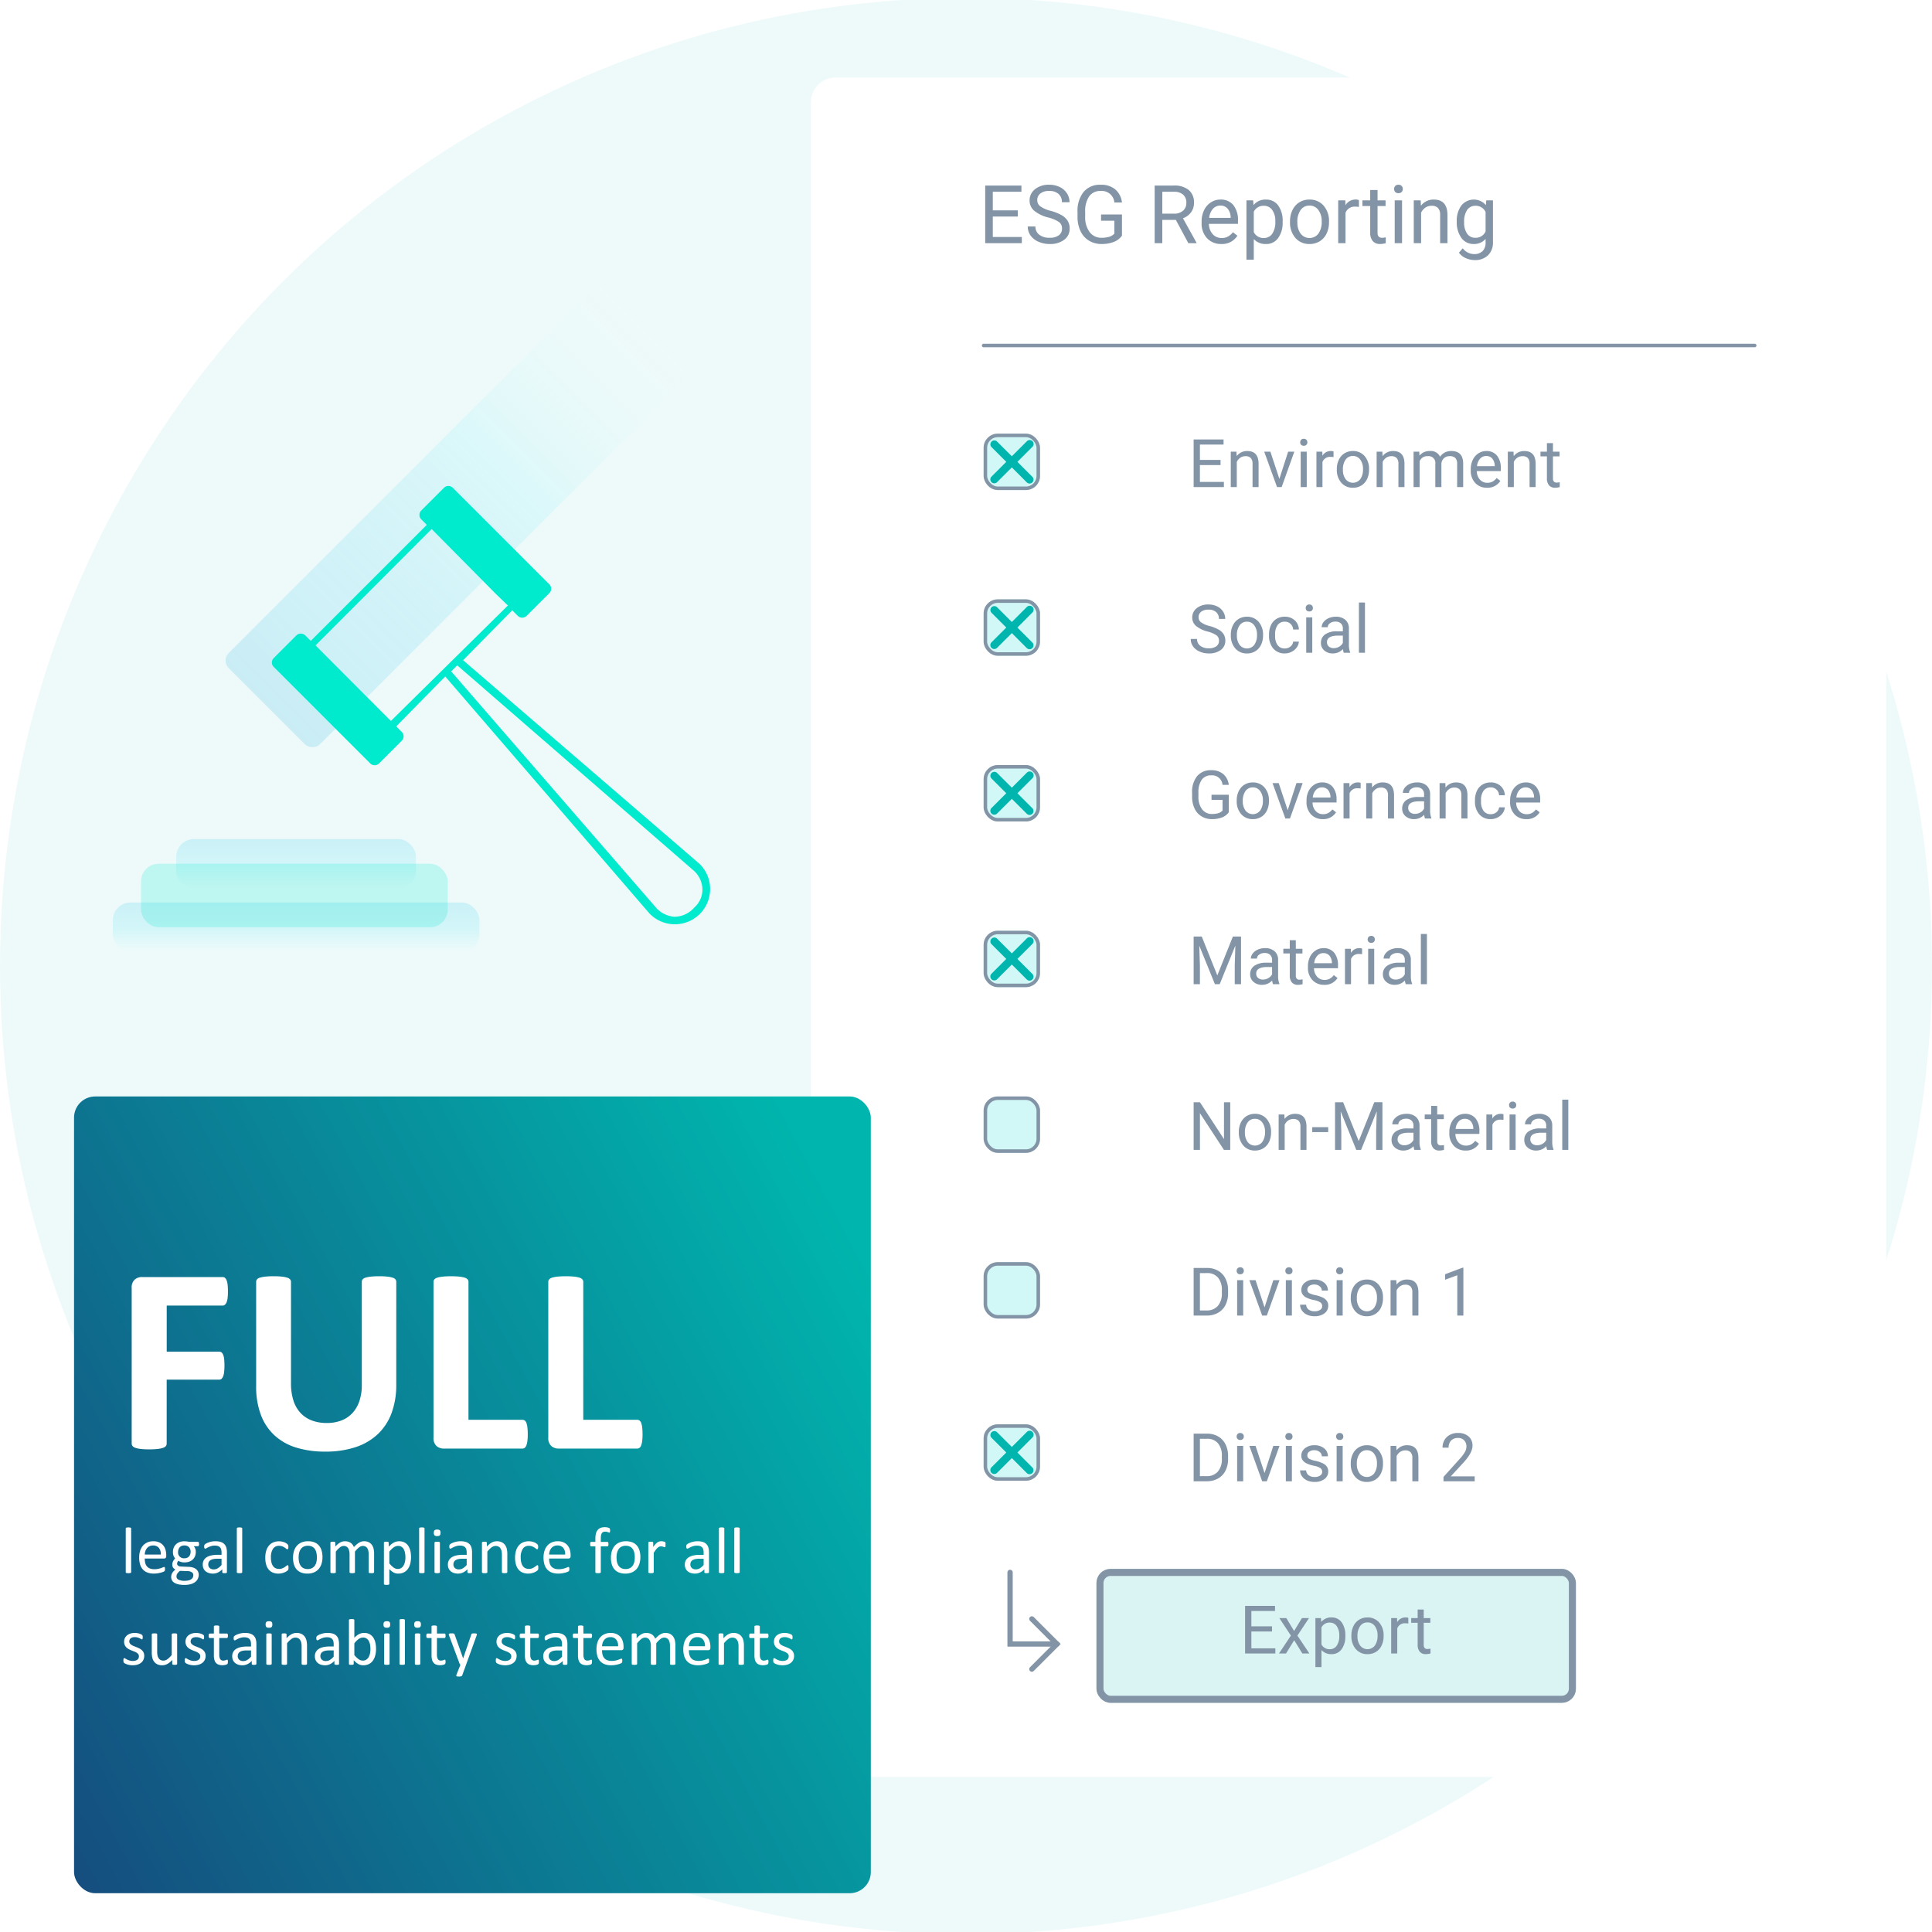 <?xml version="1.0" encoding="UTF-8"?>
<svg xmlns="http://www.w3.org/2000/svg" xmlns:xlink="http://www.w3.org/1999/xlink" width="548" height="548" viewBox="0 0 548 548">
  <defs>
    <filter id="Rechteck_21046" x="209" y="1" width="347" height="524" filterUnits="userSpaceOnUse">
      <feOffset dx="4" dy="5"></feOffset>
      <feGaussianBlur stdDeviation="7" result="blur"></feGaussianBlur>
      <feFlood flood-color="#919191" flood-opacity="0.651"></feFlood>
      <feComposite operator="in" in2="blur"></feComposite>
      <feComposite in="SourceGraphic"></feComposite>
    </filter>
    <linearGradient id="linear-gradient" x1="0.933" y1="0.085" x2="-0.239" y2="0.712" gradientUnits="objectBoundingBox">
      <stop offset="0" stop-color="#00b5ad"></stop>
      <stop offset="1" stop-color="#16477c"></stop>
    </linearGradient>
    <filter id="Rechteck_21027" x="0" y="290" width="268" height="268" filterUnits="userSpaceOnUse">
      <feOffset dx="4" dy="5"></feOffset>
      <feGaussianBlur stdDeviation="7" result="blur-2"></feGaussianBlur>
      <feFlood flood-opacity="0.651"></feFlood>
      <feComposite operator="in" in2="blur-2"></feComposite>
      <feComposite in="SourceGraphic"></feComposite>
    </filter>
    <linearGradient id="linear-gradient-2" x1="0.5" x2="0.5" y2="1" gradientUnits="objectBoundingBox">
      <stop offset="0" stop-color="#caf1f7"></stop>
      <stop offset="0.535" stop-color="#d3f6f9"></stop>
      <stop offset="1" stop-color="#d7f7f9" stop-opacity="0"></stop>
    </linearGradient>
    <linearGradient id="linear-gradient-4" x2="1" gradientUnits="objectBoundingBox">
      <stop offset="0" stop-color="#a5e1f2" stop-opacity="0.651"></stop>
      <stop offset="0.607" stop-color="#cdf6f9" stop-opacity="0.78"></stop>
      <stop offset="1" stop-color="#edfaf9" stop-opacity="0"></stop>
    </linearGradient>
    <clipPath id="clip-path">
      <rect id="Rechteck_22123" data-name="Rechteck 22123" width="124.301" height="124.317" fill="#00eace"></rect>
    </clipPath>
    <clipPath id="clip-BIC_Corporate_Sustainability_04_ENG_1">
      <rect width="548" height="548"></rect>
    </clipPath>
  </defs>
  <g id="BIC_Corporate_Sustainability_04_ENG_1" data-name="BIC Corporate Sustainability_04_ENG – 1" clip-path="url(#clip-BIC_Corporate_Sustainability_04_ENG_1)">
    <ellipse id="Ellipse_897" data-name="Ellipse 897" cx="274" cy="274.611" rx="274" ry="274.611" transform="translate(0 -0.61)" fill="#00b5ad" opacity="0.07"></ellipse>
    <g id="Gruppe_26027" data-name="Gruppe 26027" transform="translate(226.943 17.246)">
      <g transform="matrix(1, 0, 0, 1, -226.94, -17.25)" filter="url(#Rechteck_21046)">
        <rect id="Rechteck_21046-2" data-name="Rechteck 21046" width="305" height="482" rx="7" transform="translate(226 17)" fill="#fff"></rect>
      </g>
    </g>
    <path id="Pfad_69996" data-name="Pfad 69996" d="M11.141,14.442H4.054v5.795h8.232V22H1.9V5.648H12.174V7.412H4.054v5.267h7.086Zm8.647.27a10.139,10.139,0,0,1-4.037-1.96,3.744,3.744,0,0,1-1.263-2.869,3.955,3.955,0,0,1,1.544-3.2,6.137,6.137,0,0,1,4.015-1.263,6.7,6.7,0,0,1,3,.651,4.94,4.94,0,0,1,2.044,1.8,4.6,4.6,0,0,1,.724,2.5H23.651a2.99,2.99,0,0,0-.943-2.339,3.836,3.836,0,0,0-2.662-.851,3.927,3.927,0,0,0-2.488.7,2.346,2.346,0,0,0-.893,1.952,2.11,2.11,0,0,0,.848,1.693A8.317,8.317,0,0,0,20.4,12.8a13.392,13.392,0,0,1,3.189,1.264A4.84,4.84,0,0,1,25.3,15.677a4.113,4.113,0,0,1,.556,2.167,3.82,3.82,0,0,1-1.55,3.184,6.608,6.608,0,0,1-4.144,1.2,7.686,7.686,0,0,1-3.145-.646,5.292,5.292,0,0,1-2.252-1.769,4.317,4.317,0,0,1-.792-2.549h2.167A2.816,2.816,0,0,0,17.233,19.6a4.61,4.61,0,0,0,2.926.859,4.238,4.238,0,0,0,2.617-.7,2.262,2.262,0,0,0,.91-1.9,2.22,2.22,0,0,0-.842-1.859A9.711,9.711,0,0,0,19.788,14.711Zm20.9,5.144a4.981,4.981,0,0,1-2.319,1.78,9.367,9.367,0,0,1-3.465.59,6.719,6.719,0,0,1-3.549-.938,6.247,6.247,0,0,1-2.4-2.667,9.212,9.212,0,0,1-.87-4.009V13.184a8.6,8.6,0,0,1,1.724-5.728,6.007,6.007,0,0,1,4.846-2.033,6.2,6.2,0,0,1,4.122,1.308,5.7,5.7,0,0,1,1.909,3.712H38.532a3.565,3.565,0,0,0-3.863-3.257A3.817,3.817,0,0,0,31.384,8.71a7.436,7.436,0,0,0-1.129,4.412v1.337a6.969,6.969,0,0,0,1.258,4.378,4.077,4.077,0,0,0,3.4,1.624,7.516,7.516,0,0,0,2.123-.269,3.282,3.282,0,0,0,1.5-.907V15.621H34.758V13.858h5.93Zm15.285-4.47H52.132V22H49.964V5.648h5.413a6.407,6.407,0,0,1,4.251,1.258,4.525,4.525,0,0,1,1.488,3.661,4.4,4.4,0,0,1-.825,2.662,4.927,4.927,0,0,1-2.3,1.7l3.841,6.94V22H59.521Zm-3.841-1.763h3.313A3.737,3.737,0,0,0,58,12.79a2.815,2.815,0,0,0,.949-2.228,2.965,2.965,0,0,0-.9-2.329,3.828,3.828,0,0,0-2.611-.821h-3.3Zm16.722,8.6A5.309,5.309,0,0,1,64.833,20.6a6.023,6.023,0,0,1-1.55-4.341v-.382a7.292,7.292,0,0,1,.691-3.229,5.388,5.388,0,0,1,1.932-2.224,4.857,4.857,0,0,1,2.69-.8,4.551,4.551,0,0,1,3.684,1.561,6.759,6.759,0,0,1,1.314,4.47v.865H65.361a4.319,4.319,0,0,0,1.05,2.9,3.3,3.3,0,0,0,2.555,1.106,3.619,3.619,0,0,0,1.864-.449,4.684,4.684,0,0,0,1.336-1.19l1.269.988A5.1,5.1,0,0,1,68.854,22.225ZM68.6,11.331a2.771,2.771,0,0,0-2.111.915,4.449,4.449,0,0,0-1.056,2.566h6.087v-.157a3.957,3.957,0,0,0-.854-2.454A2.609,2.609,0,0,0,68.6,11.331Zm17.666,4.728a7.276,7.276,0,0,1-1.269,4.47,4.067,4.067,0,0,1-3.437,1.7,4.456,4.456,0,0,1-3.481-1.4v5.851H76V9.849h1.9L78,11.2a4.28,4.28,0,0,1,3.526-1.572,4.144,4.144,0,0,1,3.465,1.651,7.355,7.355,0,0,1,1.275,4.593Zm-2.078-.236a5.369,5.369,0,0,0-.876-3.246,2.822,2.822,0,0,0-2.4-1.19,3.054,3.054,0,0,0-2.83,1.673v5.806a3.06,3.06,0,0,0,2.853,1.662A2.809,2.809,0,0,0,83.3,19.344,5.861,5.861,0,0,0,84.184,15.823Zm4.167-.011a7.177,7.177,0,0,1,.7-3.212,5.236,5.236,0,0,1,1.954-2.2,5.319,5.319,0,0,1,2.858-.775,5.124,5.124,0,0,1,4.015,1.718,6.611,6.611,0,0,1,1.533,4.571v.146a7.24,7.24,0,0,1-.679,3.184,5.159,5.159,0,0,1-1.943,2.2,5.38,5.38,0,0,1-2.9.786,5.112,5.112,0,0,1-4-1.718,6.577,6.577,0,0,1-1.533-4.548Zm2.089.247a5.2,5.2,0,0,0,.938,3.246,3.178,3.178,0,0,0,5.026-.017,5.685,5.685,0,0,0,.932-3.476,5.189,5.189,0,0,0-.949-3.24,3.017,3.017,0,0,0-2.521-1.241,2.983,2.983,0,0,0-2.482,1.224A5.642,5.642,0,0,0,90.439,16.059Zm17.452-4.346a6.226,6.226,0,0,0-1.022-.079,2.738,2.738,0,0,0-2.774,1.741V22h-2.078V9.849h2.021l.034,1.4a3.235,3.235,0,0,1,2.9-1.628,2.123,2.123,0,0,1,.921.157Zm5.29-4.807V9.849h2.269v1.606h-2.269V19a1.687,1.687,0,0,0,.3,1.1,1.276,1.276,0,0,0,1.033.365,5.03,5.03,0,0,0,.988-.135V22a6.059,6.059,0,0,1-1.595.223,2.587,2.587,0,0,1-2.1-.842,3.618,3.618,0,0,1-.708-2.392V11.455h-2.212V9.849H111.1V6.906ZM120.132,22h-2.078V9.849h2.078ZM117.886,6.625a1.24,1.24,0,0,1,.309-.854,1.16,1.16,0,0,1,.915-.348,1.178,1.178,0,0,1,.921.348,1.227,1.227,0,0,1,.314.854,1.187,1.187,0,0,1-.314.842,1.2,1.2,0,0,1-.921.337,1.18,1.18,0,0,1-.915-.337A1.2,1.2,0,0,1,117.886,6.625Zm7.536,3.223.067,1.527a4.428,4.428,0,0,1,3.639-1.752q3.852,0,3.886,4.346V22h-2.078V13.959a2.8,2.8,0,0,0-.6-1.943,2.408,2.408,0,0,0-1.836-.629,3,3,0,0,0-1.774.539,3.661,3.661,0,0,0-1.19,1.415V22h-2.078V9.849Zm10.231,5.975a7.142,7.142,0,0,1,1.314-4.52,4.53,4.53,0,0,1,6.952-.107l.1-1.348h1.9V21.708a4.943,4.943,0,0,1-1.4,3.717,5.16,5.16,0,0,1-3.757,1.359,6.25,6.25,0,0,1-2.572-.562,4.427,4.427,0,0,1-1.92-1.539l1.078-1.247a4.063,4.063,0,0,0,3.268,1.651,3.183,3.183,0,0,0,2.364-.854,3.262,3.262,0,0,0,.848-2.4V20.787a4.27,4.27,0,0,1-3.4,1.438,4.151,4.151,0,0,1-3.453-1.718A7.509,7.509,0,0,1,135.653,15.823Zm2.089.236a5.448,5.448,0,0,0,.842,3.229,2.737,2.737,0,0,0,2.358,1.174,3.043,3.043,0,0,0,2.886-1.786V13.128a3.079,3.079,0,0,0-2.864-1.741,2.761,2.761,0,0,0-2.37,1.179A5.934,5.934,0,0,0,137.742,16.059Z" transform="translate(277.549 46.982)" fill="#8294a6"></path>
    <path id="Pfad_61046" data-name="Pfad 61046" d="M0,0H218.713" transform="translate(279 98)" fill="none" stroke="#8294a6" stroke-linecap="round" stroke-width="1"></path>
    <path id="Pfad_69995" data-name="Pfad 69995" d="M9.2,11.756H3.349v4.787h6.8V18H1.568V4.492h8.489V5.949H3.349V10.3H9.2Zm4.518-3.794.056,1.262a3.658,3.658,0,0,1,3.006-1.447q3.182,0,3.21,3.59V18H18.276V11.357a2.311,2.311,0,0,0-.5-1.6,1.989,1.989,0,0,0-1.517-.52,2.477,2.477,0,0,0-1.466.445,3.024,3.024,0,0,0-.983,1.169V18H12.1V7.962Zm12.172,7.709,2.486-7.709h1.753L26.533,18H25.225L21.588,7.962h1.753ZM33.649,18H31.933V7.962h1.716ZM31.793,5.3a1.024,1.024,0,0,1,.255-.705.958.958,0,0,1,.756-.288.973.973,0,0,1,.761.288,1.014,1.014,0,0,1,.26.705.98.98,0,0,1-.26.7.99.99,0,0,1-.761.278A.975.975,0,0,1,32.049,6,.991.991,0,0,1,31.793,5.3Zm9.454,4.2a5.143,5.143,0,0,0-.844-.065,2.262,2.262,0,0,0-2.292,1.438V18H36.4V7.962h1.67l.028,1.16a2.672,2.672,0,0,1,2.394-1.345,1.753,1.753,0,0,1,.761.13Zm.937,3.386a5.929,5.929,0,0,1,.58-2.653,4.325,4.325,0,0,1,1.614-1.818,4.394,4.394,0,0,1,2.361-.64A4.233,4.233,0,0,1,50.056,9.2a5.461,5.461,0,0,1,1.266,3.776v.121a5.981,5.981,0,0,1-.561,2.63,4.262,4.262,0,0,1-1.6,1.814,4.445,4.445,0,0,1-2.4.649,4.223,4.223,0,0,1-3.307-1.419,5.433,5.433,0,0,1-1.266-3.757Zm1.726.2a4.294,4.294,0,0,0,.775,2.681,2.625,2.625,0,0,0,4.152-.014,4.7,4.7,0,0,0,.77-2.871,4.287,4.287,0,0,0-.784-2.677,2.492,2.492,0,0,0-2.083-1.025,2.465,2.465,0,0,0-2.05,1.011A4.661,4.661,0,0,0,43.91,13.092ZM55.1,7.962l.056,1.262A3.658,3.658,0,0,1,58.16,7.776q3.182,0,3.21,3.59V18H59.653V11.357a2.311,2.311,0,0,0-.5-1.6,1.989,1.989,0,0,0-1.517-.52,2.477,2.477,0,0,0-1.466.445,3.024,3.024,0,0,0-.983,1.169V18H53.475V7.962Zm10.474,0,.046,1.113a3.707,3.707,0,0,1,2.978-1.3,2.87,2.87,0,0,1,2.867,1.614,3.8,3.8,0,0,1,1.3-1.169,3.85,3.85,0,0,1,1.9-.445q3.3,0,3.358,3.5V18H76.306V11.376a2.3,2.3,0,0,0-.492-1.61,2.165,2.165,0,0,0-1.651-.533,2.276,2.276,0,0,0-1.586.571,2.315,2.315,0,0,0-.733,1.535V18H70.118V11.422a1.915,1.915,0,0,0-2.143-2.189,2.3,2.3,0,0,0-2.31,1.438V18H63.949V7.962Zm19.2,10.224a4.386,4.386,0,0,1-3.321-1.341,4.976,4.976,0,0,1-1.28-3.586v-.315a6.024,6.024,0,0,1,.571-2.667,4.451,4.451,0,0,1,1.6-1.837,4.012,4.012,0,0,1,2.222-.663,3.759,3.759,0,0,1,3.043,1.29,5.583,5.583,0,0,1,1.085,3.692v.714h-6.8a3.568,3.568,0,0,0,.867,2.4,2.727,2.727,0,0,0,2.111.914,2.989,2.989,0,0,0,1.54-.371,3.87,3.87,0,0,0,1.1-.983l1.048.816A4.215,4.215,0,0,1,84.776,18.186Zm-.213-9a2.289,2.289,0,0,0-1.744.756,3.675,3.675,0,0,0-.872,2.12h5.028v-.13a3.269,3.269,0,0,0-.705-2.027A2.155,2.155,0,0,0,84.563,9.187ZM92.3,7.962l.056,1.262a3.658,3.658,0,0,1,3.006-1.447q3.182,0,3.21,3.59V18H96.855V11.357a2.311,2.311,0,0,0-.5-1.6,1.989,1.989,0,0,0-1.517-.52,2.477,2.477,0,0,0-1.466.445,3.024,3.024,0,0,0-.983,1.169V18H90.677V7.962Zm11.188-2.431V7.962h1.874V9.289h-1.874v6.233a1.393,1.393,0,0,0,.25.906,1.054,1.054,0,0,0,.854.3,4.155,4.155,0,0,0,.816-.111V18a5.005,5.005,0,0,1-1.317.184,2.137,2.137,0,0,1-1.735-.7,2.989,2.989,0,0,1-.584-1.976V9.289H99.945V7.962h1.828V5.531ZM5.548,58.979A8.376,8.376,0,0,1,2.213,57.36a3.093,3.093,0,0,1-1.044-2.37A3.267,3.267,0,0,1,2.445,52.35a5.07,5.07,0,0,1,3.317-1.044,5.534,5.534,0,0,1,2.482.538,4.081,4.081,0,0,1,1.688,1.484,3.8,3.8,0,0,1,.6,2.069H8.739a2.47,2.47,0,0,0-.779-1.932,3.169,3.169,0,0,0-2.2-.7,3.244,3.244,0,0,0-2.055.581,1.938,1.938,0,0,0-.738,1.612,1.743,1.743,0,0,0,.7,1.4A6.87,6.87,0,0,0,6.053,57.4a11.063,11.063,0,0,1,2.635,1.045,4,4,0,0,1,1.41,1.331,3.4,3.4,0,0,1,.459,1.791,3.156,3.156,0,0,1-1.28,2.63,5.459,5.459,0,0,1-3.423.988,6.349,6.349,0,0,1-2.6-.533A4.372,4.372,0,0,1,1.4,63.191a3.566,3.566,0,0,1-.654-2.106H2.533a2.326,2.326,0,0,0,.9,1.934,3.809,3.809,0,0,0,2.417.71,3.5,3.5,0,0,0,2.162-.575,1.868,1.868,0,0,0,.751-1.568,1.834,1.834,0,0,0-.7-1.535A8.022,8.022,0,0,0,5.548,58.979Zm6.568.909a5.929,5.929,0,0,1,.58-2.653,4.325,4.325,0,0,1,1.614-1.818,4.394,4.394,0,0,1,2.361-.64A4.233,4.233,0,0,1,19.988,56.2a5.461,5.461,0,0,1,1.266,3.776v.121a5.981,5.981,0,0,1-.561,2.63,4.262,4.262,0,0,1-1.6,1.814,4.445,4.445,0,0,1-2.4.649,4.223,4.223,0,0,1-3.307-1.419,5.433,5.433,0,0,1-1.266-3.757Zm1.726.2a4.294,4.294,0,0,0,.775,2.681,2.625,2.625,0,0,0,4.152-.014,4.7,4.7,0,0,0,.77-2.871,4.287,4.287,0,0,0-.784-2.677,2.492,2.492,0,0,0-2.083-1.025,2.465,2.465,0,0,0-2.05,1.011A4.661,4.661,0,0,0,13.842,60.092Zm13.591,3.692a2.472,2.472,0,0,0,1.6-.557,1.958,1.958,0,0,0,.761-1.392h1.624a3.112,3.112,0,0,1-.594,1.642,3.911,3.911,0,0,1-1.461,1.243,4.216,4.216,0,0,1-1.934.464,4.135,4.135,0,0,1-3.261-1.368,5.45,5.45,0,0,1-1.211-3.743v-.288a6.043,6.043,0,0,1,.538-2.607,4.1,4.1,0,0,1,1.545-1.772,4.388,4.388,0,0,1,2.38-.631,4.026,4.026,0,0,1,2.806,1.011,3.614,3.614,0,0,1,1.192,2.625H29.8a2.365,2.365,0,0,0-.738-1.6,2.294,2.294,0,0,0-1.637-.626,2.4,2.4,0,0,0-2.027.942,4.422,4.422,0,0,0-.719,2.723v.325a4.334,4.334,0,0,0,.714,2.672A2.414,2.414,0,0,0,27.433,63.785ZM35.217,65H33.5V54.962h1.716ZM33.361,52.3a1.024,1.024,0,0,1,.255-.705.958.958,0,0,1,.756-.288.973.973,0,0,1,.761.288,1.014,1.014,0,0,1,.26.705.98.98,0,0,1-.26.7.99.99,0,0,1-.761.278A.975.975,0,0,1,33.616,53,.991.991,0,0,1,33.361,52.3ZM44.16,65a3.605,3.605,0,0,1-.241-1.058,3.829,3.829,0,0,1-2.857,1.243,3.543,3.543,0,0,1-2.435-.84,2.716,2.716,0,0,1-.951-2.129,2.838,2.838,0,0,1,1.192-2.435,5.621,5.621,0,0,1,3.354-.867h1.67v-.789a1.928,1.928,0,0,0-.538-1.433,2.163,2.163,0,0,0-1.586-.533,2.5,2.5,0,0,0-1.54.464,1.367,1.367,0,0,0-.622,1.123H37.879a2.369,2.369,0,0,1,.533-1.452,3.641,3.641,0,0,1,1.447-1.109,4.869,4.869,0,0,1,2.009-.408,3.968,3.968,0,0,1,2.718.867,3.129,3.129,0,0,1,1.021,2.389v4.62a5.649,5.649,0,0,0,.353,2.2V65Zm-2.848-1.308a3.016,3.016,0,0,0,1.531-.417,2.525,2.525,0,0,0,1.048-1.085v-2.06H42.546q-3.154,0-3.154,1.846a1.562,1.562,0,0,0,.538,1.262A2.068,2.068,0,0,0,41.312,63.692ZM50.163,65H48.446V50.75h1.716ZM11.541,110.228a4.115,4.115,0,0,1-1.916,1.47,7.738,7.738,0,0,1-2.862.487,5.55,5.55,0,0,1-2.932-.775,5.161,5.161,0,0,1-1.981-2.2,7.61,7.61,0,0,1-.719-3.312v-1.178a7.1,7.1,0,0,1,1.424-4.731,4.962,4.962,0,0,1,4-1.679,5.125,5.125,0,0,1,3.4,1.081,4.708,4.708,0,0,1,1.577,3.066H9.76a2.945,2.945,0,0,0-3.191-2.69,3.153,3.153,0,0,0-2.714,1.258,6.143,6.143,0,0,0-.932,3.644v1.1a5.757,5.757,0,0,0,1.039,3.617,3.368,3.368,0,0,0,2.811,1.342,6.209,6.209,0,0,0,1.753-.222,2.712,2.712,0,0,0,1.243-.75V106.73H6.643v-1.457h4.9Zm2.245-3.34a5.929,5.929,0,0,1,.58-2.653,4.325,4.325,0,0,1,1.614-1.818,4.394,4.394,0,0,1,2.361-.64,4.233,4.233,0,0,1,3.317,1.419,5.461,5.461,0,0,1,1.266,3.776v.121a5.981,5.981,0,0,1-.561,2.63,4.262,4.262,0,0,1-1.6,1.814,4.445,4.445,0,0,1-2.4.649,4.223,4.223,0,0,1-3.307-1.419,5.433,5.433,0,0,1-1.266-3.757Zm1.726.2a4.294,4.294,0,0,0,.775,2.681,2.625,2.625,0,0,0,4.152-.014,4.7,4.7,0,0,0,.77-2.871,4.287,4.287,0,0,0-.784-2.677,2.492,2.492,0,0,0-2.083-1.025,2.465,2.465,0,0,0-2.05,1.011A4.661,4.661,0,0,0,15.512,107.092Zm12.738,2.579,2.486-7.709h1.753L28.89,112H27.582l-3.637-10.038H25.7Zm9.936,2.514a4.386,4.386,0,0,1-3.321-1.341,4.976,4.976,0,0,1-1.28-3.586v-.315a6.024,6.024,0,0,1,.571-2.667,4.451,4.451,0,0,1,1.6-1.837,4.012,4.012,0,0,1,2.222-.663,3.759,3.759,0,0,1,3.043,1.29,5.583,5.583,0,0,1,1.085,3.692v.714H35.3a3.568,3.568,0,0,0,.867,2.4,2.727,2.727,0,0,0,2.111.914,2.989,2.989,0,0,0,1.54-.371,3.87,3.87,0,0,0,1.1-.983l1.048.816A4.215,4.215,0,0,1,38.186,112.186Zm-.213-9a2.289,2.289,0,0,0-1.744.756,3.675,3.675,0,0,0-.872,2.12h5.028v-.13a3.269,3.269,0,0,0-.705-2.027A2.155,2.155,0,0,0,37.972,103.187Zm10.966.315a5.143,5.143,0,0,0-.844-.065,2.262,2.262,0,0,0-2.292,1.438V112H44.086V101.962h1.67l.028,1.16a2.672,2.672,0,0,1,2.394-1.345,1.753,1.753,0,0,1,.761.13Zm3.2-1.54.056,1.262a3.658,3.658,0,0,1,3.006-1.447q3.182,0,3.21,3.59V112H56.694v-6.643a2.311,2.311,0,0,0-.5-1.6,1.989,1.989,0,0,0-1.517-.52,2.477,2.477,0,0,0-1.466.445,3.024,3.024,0,0,0-.983,1.169V112H50.515V101.962ZM67.2,112a3.605,3.605,0,0,1-.241-1.058,3.829,3.829,0,0,1-2.857,1.243,3.543,3.543,0,0,1-2.435-.84,2.716,2.716,0,0,1-.951-2.129,2.838,2.838,0,0,1,1.192-2.435,5.621,5.621,0,0,1,3.354-.867h1.67v-.789a1.928,1.928,0,0,0-.538-1.433,2.163,2.163,0,0,0-1.586-.533,2.5,2.5,0,0,0-1.54.464,1.367,1.367,0,0,0-.622,1.123H60.915a2.369,2.369,0,0,1,.533-1.452,3.641,3.641,0,0,1,1.447-1.109,4.869,4.869,0,0,1,2.009-.408,3.968,3.968,0,0,1,2.718.867,3.129,3.129,0,0,1,1.021,2.389v4.62a5.649,5.649,0,0,0,.353,2.2V112Zm-2.848-1.308a3.016,3.016,0,0,0,1.531-.417,2.525,2.525,0,0,0,1.048-1.085v-2.06H65.582q-3.154,0-3.154,1.846a1.562,1.562,0,0,0,.538,1.262A2.068,2.068,0,0,0,64.348,110.692Zm8.609-8.73.056,1.262a3.658,3.658,0,0,1,3.006-1.447q3.182,0,3.21,3.59V112H77.512v-6.643a2.311,2.311,0,0,0-.5-1.6,1.989,1.989,0,0,0-1.517-.52,2.477,2.477,0,0,0-1.466.445,3.024,3.024,0,0,0-.983,1.169V112H71.333V101.962Zm12.886,8.823a2.472,2.472,0,0,0,1.6-.557,1.958,1.958,0,0,0,.761-1.392h1.624a3.112,3.112,0,0,1-.594,1.642,3.911,3.911,0,0,1-1.461,1.243,4.216,4.216,0,0,1-1.934.464,4.135,4.135,0,0,1-3.261-1.368,5.45,5.45,0,0,1-1.211-3.743v-.288a6.043,6.043,0,0,1,.538-2.607,4.1,4.1,0,0,1,1.545-1.772,4.388,4.388,0,0,1,2.38-.631,4.026,4.026,0,0,1,2.806,1.011,3.614,3.614,0,0,1,1.192,2.625H88.209a2.365,2.365,0,0,0-.738-1.6,2.294,2.294,0,0,0-1.637-.626,2.4,2.4,0,0,0-2.027.942,4.422,4.422,0,0,0-.719,2.723v.325a4.334,4.334,0,0,0,.714,2.672A2.414,2.414,0,0,0,85.843,110.785Zm10.084,1.4a4.386,4.386,0,0,1-3.321-1.341,4.976,4.976,0,0,1-1.28-3.586v-.315a6.024,6.024,0,0,1,.571-2.667,4.451,4.451,0,0,1,1.6-1.837,4.012,4.012,0,0,1,2.222-.663,3.759,3.759,0,0,1,3.043,1.29,5.583,5.583,0,0,1,1.085,3.692v.714h-6.8a3.568,3.568,0,0,0,.867,2.4,2.727,2.727,0,0,0,2.111.914,2.989,2.989,0,0,0,1.54-.371,3.87,3.87,0,0,0,1.1-.983l1.048.816A4.215,4.215,0,0,1,95.928,112.186Zm-.213-9a2.289,2.289,0,0,0-1.744.756,3.675,3.675,0,0,0-.872,2.12h5.028v-.13a3.269,3.269,0,0,0-.705-2.027A2.155,2.155,0,0,0,95.714,103.187ZM3.869,145.492l4.416,11.021L12.7,145.492h2.31V159H13.229v-5.26l.167-5.678L8.962,159H7.6L3.173,148.09l.176,5.65V159H1.568V145.492ZM24.084,159a3.605,3.605,0,0,1-.241-1.058,3.829,3.829,0,0,1-2.857,1.243,3.543,3.543,0,0,1-2.435-.84,2.716,2.716,0,0,1-.951-2.129,2.838,2.838,0,0,1,1.192-2.435,5.621,5.621,0,0,1,3.354-.867h1.67v-.789a1.928,1.928,0,0,0-.538-1.433,2.163,2.163,0,0,0-1.586-.533,2.5,2.5,0,0,0-1.54.464,1.367,1.367,0,0,0-.622,1.123H17.8a2.369,2.369,0,0,1,.533-1.452,3.641,3.641,0,0,1,1.447-1.109,4.869,4.869,0,0,1,2.009-.408,3.968,3.968,0,0,1,2.718.867,3.129,3.129,0,0,1,1.021,2.389v4.62a5.649,5.649,0,0,0,.353,2.2V159Zm-2.848-1.308a3.016,3.016,0,0,0,1.531-.417,2.525,2.525,0,0,0,1.048-1.085v-2.06H22.47q-3.154,0-3.154,1.846a1.562,1.562,0,0,0,.538,1.262A2.068,2.068,0,0,0,21.236,157.692Zm9.314-11.161v2.431h1.874v1.327H30.55v6.233a1.393,1.393,0,0,0,.25.906,1.054,1.054,0,0,0,.854.3,4.155,4.155,0,0,0,.816-.111V159a5,5,0,0,1-1.317.184,2.137,2.137,0,0,1-1.735-.7,2.989,2.989,0,0,1-.584-1.976v-6.225H27.006v-1.327h1.828v-2.431Zm8.043,12.654a4.386,4.386,0,0,1-3.321-1.341,4.976,4.976,0,0,1-1.28-3.586v-.315a6.024,6.024,0,0,1,.571-2.667,4.451,4.451,0,0,1,1.6-1.837,4.012,4.012,0,0,1,2.222-.663,3.759,3.759,0,0,1,3.043,1.29,5.583,5.583,0,0,1,1.085,3.692v.714h-6.8a3.568,3.568,0,0,0,.867,2.4,2.727,2.727,0,0,0,2.111.914,2.989,2.989,0,0,0,1.54-.371,3.869,3.869,0,0,0,1.1-.983l1.048.816A4.215,4.215,0,0,1,38.594,159.186Zm-.213-9a2.289,2.289,0,0,0-1.744.756,3.675,3.675,0,0,0-.872,2.12h5.028v-.13a3.269,3.269,0,0,0-.705-2.027A2.155,2.155,0,0,0,38.38,150.187Zm10.966.315a5.144,5.144,0,0,0-.844-.065,2.262,2.262,0,0,0-2.292,1.438V159H44.494V148.962h1.67l.028,1.16a2.673,2.673,0,0,1,2.394-1.345,1.753,1.753,0,0,1,.761.13Zm3.442,8.5H51.072V148.962h1.716Zm-1.855-12.7a1.024,1.024,0,0,1,.255-.705.958.958,0,0,1,.756-.288.973.973,0,0,1,.761.288,1.014,1.014,0,0,1,.26.705.98.98,0,0,1-.26.7.99.99,0,0,1-.761.278.975.975,0,0,1-.756-.278A.991.991,0,0,1,50.933,146.3Zm10.8,12.7a3.605,3.605,0,0,1-.241-1.058,3.829,3.829,0,0,1-2.857,1.243,3.543,3.543,0,0,1-2.435-.84,2.716,2.716,0,0,1-.951-2.129,2.838,2.838,0,0,1,1.192-2.435,5.621,5.621,0,0,1,3.354-.867h1.67v-.789a1.928,1.928,0,0,0-.538-1.433,2.163,2.163,0,0,0-1.586-.533,2.5,2.5,0,0,0-1.54.464,1.367,1.367,0,0,0-.622,1.123H55.451a2.369,2.369,0,0,1,.533-1.452,3.641,3.641,0,0,1,1.447-1.109,4.869,4.869,0,0,1,2.009-.408,3.968,3.968,0,0,1,2.718.867,3.129,3.129,0,0,1,1.021,2.389v4.62a5.648,5.648,0,0,0,.353,2.2V159Zm-2.848-1.308a3.016,3.016,0,0,0,1.531-.417,2.525,2.525,0,0,0,1.048-1.085v-2.06H60.117q-3.154,0-3.154,1.846a1.562,1.562,0,0,0,.538,1.262A2.068,2.068,0,0,0,58.883,157.692ZM67.734,159H66.018V144.75h1.716ZM11.949,206H10.159l-6.8-10.409V206H1.568V192.492H3.358l6.819,10.456V192.492h1.772Zm2.44-5.112a5.929,5.929,0,0,1,.58-2.653,4.326,4.326,0,0,1,1.614-1.818,4.394,4.394,0,0,1,2.361-.64,4.233,4.233,0,0,1,3.317,1.419,5.461,5.461,0,0,1,1.266,3.776v.121a5.981,5.981,0,0,1-.561,2.63,4.262,4.262,0,0,1-1.6,1.814,4.445,4.445,0,0,1-2.4.649,4.223,4.223,0,0,1-3.307-1.419,5.433,5.433,0,0,1-1.266-3.757Zm1.726.2a4.294,4.294,0,0,0,.775,2.681,2.625,2.625,0,0,0,4.152-.014,4.7,4.7,0,0,0,.77-2.871,4.287,4.287,0,0,0-.784-2.677,2.492,2.492,0,0,0-2.083-1.025,2.465,2.465,0,0,0-2.05,1.011A4.661,4.661,0,0,0,16.115,201.092Zm11.188-5.13.056,1.262a3.658,3.658,0,0,1,3.006-1.447q3.182,0,3.21,3.59V206H31.858v-6.643a2.311,2.311,0,0,0-.5-1.6,1.989,1.989,0,0,0-1.517-.52,2.477,2.477,0,0,0-1.466.445,3.024,3.024,0,0,0-.983,1.169V206H25.68V195.962Zm12.432,5H35.208v-1.4h4.527Zm4.24-8.47,4.416,11.021,4.416-11.021h2.31V206H53.335v-5.26l.167-5.678L49.068,206H47.7l-4.425-10.91.176,5.65V206H41.674V192.492ZM64.19,206a3.605,3.605,0,0,1-.241-1.058,3.829,3.829,0,0,1-2.857,1.243,3.543,3.543,0,0,1-2.435-.84,2.716,2.716,0,0,1-.951-2.129,2.838,2.838,0,0,1,1.192-2.435,5.621,5.621,0,0,1,3.354-.867h1.67v-.789a1.928,1.928,0,0,0-.538-1.433,2.163,2.163,0,0,0-1.586-.533,2.5,2.5,0,0,0-1.54.464,1.367,1.367,0,0,0-.622,1.123H57.909a2.369,2.369,0,0,1,.533-1.452,3.641,3.641,0,0,1,1.447-1.109,4.869,4.869,0,0,1,2.009-.408,3.968,3.968,0,0,1,2.718.867,3.129,3.129,0,0,1,1.021,2.389v4.62a5.649,5.649,0,0,0,.353,2.2V206Zm-2.848-1.308a3.016,3.016,0,0,0,1.531-.417,2.525,2.525,0,0,0,1.048-1.085v-2.06H62.576q-3.154,0-3.154,1.846a1.562,1.562,0,0,0,.538,1.262A2.068,2.068,0,0,0,61.342,204.692Zm9.314-11.161v2.431H72.53v1.327H70.656v6.233a1.393,1.393,0,0,0,.25.906,1.054,1.054,0,0,0,.854.3,4.155,4.155,0,0,0,.816-.111V206a5.005,5.005,0,0,1-1.317.184,2.137,2.137,0,0,1-1.735-.7,2.989,2.989,0,0,1-.584-1.976v-6.225H67.112v-1.327H68.94v-2.431ZM78.7,206.186a4.386,4.386,0,0,1-3.321-1.341,4.976,4.976,0,0,1-1.28-3.586v-.315a6.024,6.024,0,0,1,.571-2.667,4.451,4.451,0,0,1,1.6-1.837,4.012,4.012,0,0,1,2.222-.663,3.759,3.759,0,0,1,3.043,1.29,5.583,5.583,0,0,1,1.085,3.692v.714h-6.8a3.568,3.568,0,0,0,.867,2.4,2.727,2.727,0,0,0,2.111.914,2.989,2.989,0,0,0,1.54-.371,3.869,3.869,0,0,0,1.1-.983l1.048.816A4.215,4.215,0,0,1,78.7,206.186Zm-.213-9a2.289,2.289,0,0,0-1.744.756,3.675,3.675,0,0,0-.872,2.12H80.9v-.13a3.269,3.269,0,0,0-.705-2.027A2.155,2.155,0,0,0,78.486,197.187Zm10.966.315a5.144,5.144,0,0,0-.844-.065,2.262,2.262,0,0,0-2.292,1.438V206H84.6V195.962h1.67l.028,1.16a2.673,2.673,0,0,1,2.394-1.345,1.753,1.753,0,0,1,.761.13Zm3.442,8.5H91.178V195.962h1.716Zm-1.855-12.7a1.024,1.024,0,0,1,.255-.705.958.958,0,0,1,.756-.288.973.973,0,0,1,.761.288,1.014,1.014,0,0,1,.26.705.98.98,0,0,1-.26.7.99.99,0,0,1-.761.278.975.975,0,0,1-.756-.278A.991.991,0,0,1,91.039,193.3Zm10.8,12.7a3.605,3.605,0,0,1-.241-1.058,3.829,3.829,0,0,1-2.857,1.243,3.543,3.543,0,0,1-2.435-.84,2.716,2.716,0,0,1-.951-2.129,2.838,2.838,0,0,1,1.192-2.435,5.621,5.621,0,0,1,3.354-.867h1.67v-.789a1.928,1.928,0,0,0-.538-1.433,2.163,2.163,0,0,0-1.586-.533,2.5,2.5,0,0,0-1.54.464,1.367,1.367,0,0,0-.622,1.123H95.557a2.369,2.369,0,0,1,.533-1.452,3.641,3.641,0,0,1,1.447-1.109,4.869,4.869,0,0,1,2.009-.408,3.968,3.968,0,0,1,2.718.867,3.129,3.129,0,0,1,1.021,2.389v4.62a5.649,5.649,0,0,0,.353,2.2V206Zm-2.848-1.308a3.016,3.016,0,0,0,1.531-.417,2.525,2.525,0,0,0,1.048-1.085v-2.06h-1.345q-3.154,0-3.154,1.846a1.562,1.562,0,0,0,.538,1.262A2.068,2.068,0,0,0,98.989,204.692ZM107.84,206h-1.716V191.75h1.716ZM1.568,253V239.492H5.381a6.138,6.138,0,0,1,3.117.779,5.271,5.271,0,0,1,2.092,2.217,7.217,7.217,0,0,1,.747,3.3v.863A7.242,7.242,0,0,1,10.6,250a5.188,5.188,0,0,1-2.106,2.208A6.529,6.529,0,0,1,5.307,253Zm1.781-12.051v10.595H5.223a4.077,4.077,0,0,0,3.205-1.281,5.294,5.294,0,0,0,1.146-3.649v-.789a5.378,5.378,0,0,0-1.081-3.579,3.846,3.846,0,0,0-3.066-1.3ZM15.623,253H13.907V242.962h1.716Zm-1.855-12.7a1.024,1.024,0,0,1,.255-.705.958.958,0,0,1,.756-.288.973.973,0,0,1,.761.288,1.014,1.014,0,0,1,.26.705.98.98,0,0,1-.26.7.99.99,0,0,1-.761.278.975.975,0,0,1-.756-.278A.991.991,0,0,1,13.768,240.3Zm7.914,10.372,2.486-7.709h1.753L22.321,253H21.013l-3.637-10.038H19.13ZM29.437,253H27.721V242.962h1.716Zm-1.855-12.7a1.024,1.024,0,0,1,.255-.705.958.958,0,0,1,.756-.288.973.973,0,0,1,.761.288,1.014,1.014,0,0,1,.26.705.98.98,0,0,1-.26.7.99.99,0,0,1-.761.278.975.975,0,0,1-.756-.278A.991.991,0,0,1,27.582,240.3Zm10.446,10.038a1.263,1.263,0,0,0-.524-1.081,5.045,5.045,0,0,0-1.828-.663,8.641,8.641,0,0,1-2.069-.668A2.943,2.943,0,0,1,32.475,247a2.219,2.219,0,0,1-.366-1.28,2.6,2.6,0,0,1,1.044-2.087,4.076,4.076,0,0,1,2.667-.854,4.194,4.194,0,0,1,2.769.881,2.8,2.8,0,0,1,1.062,2.254H37.926a1.549,1.549,0,0,0-.6-1.215,2.242,2.242,0,0,0-1.508-.51,2.346,2.346,0,0,0-1.466.408,1.285,1.285,0,0,0-.529,1.067,1.041,1.041,0,0,0,.492.937,6.05,6.05,0,0,0,1.777.6,9.257,9.257,0,0,1,2.083.687,3.038,3.038,0,0,1,1.183.96,2.361,2.361,0,0,1,.385,1.368,2.569,2.569,0,0,1-1.076,2.157,4.514,4.514,0,0,1-2.792.812,5.055,5.055,0,0,1-2.134-.427,3.47,3.47,0,0,1-1.452-1.192,2.873,2.873,0,0,1-.524-1.656h1.716a1.777,1.777,0,0,0,.691,1.368,2.681,2.681,0,0,0,1.7.506,2.768,2.768,0,0,0,1.563-.394A1.212,1.212,0,0,0,38.028,250.337ZM43.845,253H42.128V242.962h1.716Zm-1.855-12.7a1.024,1.024,0,0,1,.255-.705.958.958,0,0,1,.756-.288.973.973,0,0,1,.761.288,1.014,1.014,0,0,1,.26.705.98.98,0,0,1-.26.7.99.99,0,0,1-.761.278.975.975,0,0,1-.756-.278A.991.991,0,0,1,41.989,240.3Zm4.147,7.589a5.929,5.929,0,0,1,.58-2.653,4.326,4.326,0,0,1,1.614-1.818,4.394,4.394,0,0,1,2.361-.64,4.233,4.233,0,0,1,3.317,1.419,5.461,5.461,0,0,1,1.266,3.776v.121a5.981,5.981,0,0,1-.561,2.63,4.262,4.262,0,0,1-1.6,1.814,4.445,4.445,0,0,1-2.4.649,4.223,4.223,0,0,1-3.307-1.419,5.433,5.433,0,0,1-1.266-3.757Zm1.726.2a4.294,4.294,0,0,0,.775,2.681,2.625,2.625,0,0,0,4.152-.014,4.7,4.7,0,0,0,.77-2.871,4.287,4.287,0,0,0-.784-2.677,2.492,2.492,0,0,0-2.083-1.025,2.465,2.465,0,0,0-2.05,1.011A4.661,4.661,0,0,0,47.862,248.092Zm11.188-5.13.056,1.262a3.658,3.658,0,0,1,3.006-1.447q3.182,0,3.21,3.59V253H63.605v-6.643a2.311,2.311,0,0,0-.5-1.6,1.989,1.989,0,0,0-1.517-.52,2.477,2.477,0,0,0-1.466.445,3.024,3.024,0,0,0-.983,1.169V253H57.427V242.962ZM78.078,253H76.353V241.561l-3.46,1.271v-1.559l4.917-1.846h.269ZM1.568,300V286.492H5.381a6.138,6.138,0,0,1,3.117.779,5.271,5.271,0,0,1,2.092,2.217,7.217,7.217,0,0,1,.747,3.3v.863A7.242,7.242,0,0,1,10.6,297a5.188,5.188,0,0,1-2.106,2.208A6.529,6.529,0,0,1,5.307,300Zm1.781-12.051v10.595H5.223a4.077,4.077,0,0,0,3.205-1.281,5.294,5.294,0,0,0,1.146-3.649v-.789a5.378,5.378,0,0,0-1.081-3.579,3.846,3.846,0,0,0-3.066-1.3ZM15.623,300H13.907V289.962h1.716Zm-1.855-12.7a1.025,1.025,0,0,1,.255-.705.958.958,0,0,1,.756-.288.973.973,0,0,1,.761.288,1.014,1.014,0,0,1,.26.705.98.98,0,0,1-.26.7.99.99,0,0,1-.761.278.975.975,0,0,1-.756-.278A.991.991,0,0,1,13.768,287.3Zm7.914,10.372,2.486-7.709h1.753L22.321,300H21.013l-3.637-10.038H19.13ZM29.437,300H27.721V289.962h1.716Zm-1.855-12.7a1.025,1.025,0,0,1,.255-.705.958.958,0,0,1,.756-.288.973.973,0,0,1,.761.288,1.014,1.014,0,0,1,.26.705.98.98,0,0,1-.26.7.99.99,0,0,1-.761.278.975.975,0,0,1-.756-.278A.991.991,0,0,1,27.582,287.3Zm10.446,10.038a1.264,1.264,0,0,0-.524-1.081,5.045,5.045,0,0,0-1.828-.663,8.641,8.641,0,0,1-2.069-.668A2.943,2.943,0,0,1,32.475,294a2.219,2.219,0,0,1-.366-1.28,2.6,2.6,0,0,1,1.044-2.087,4.076,4.076,0,0,1,2.667-.854,4.194,4.194,0,0,1,2.769.881,2.8,2.8,0,0,1,1.062,2.254H37.926a1.549,1.549,0,0,0-.6-1.215,2.242,2.242,0,0,0-1.508-.51,2.347,2.347,0,0,0-1.466.408,1.285,1.285,0,0,0-.529,1.067,1.041,1.041,0,0,0,.492.937,6.05,6.05,0,0,0,1.777.6,9.257,9.257,0,0,1,2.083.687,3.038,3.038,0,0,1,1.183.96,2.361,2.361,0,0,1,.385,1.368,2.569,2.569,0,0,1-1.076,2.157,4.514,4.514,0,0,1-2.792.812,5.055,5.055,0,0,1-2.134-.427,3.471,3.471,0,0,1-1.452-1.192,2.873,2.873,0,0,1-.524-1.656h1.716a1.777,1.777,0,0,0,.691,1.368,2.681,2.681,0,0,0,1.7.506,2.768,2.768,0,0,0,1.563-.394A1.212,1.212,0,0,0,38.028,297.337ZM43.845,300H42.128V289.962h1.716Zm-1.855-12.7a1.025,1.025,0,0,1,.255-.705.958.958,0,0,1,.756-.288.973.973,0,0,1,.761.288,1.014,1.014,0,0,1,.26.705.98.98,0,0,1-.26.7.99.99,0,0,1-.761.278.975.975,0,0,1-.756-.278A.991.991,0,0,1,41.989,287.3Zm4.147,7.589a5.929,5.929,0,0,1,.58-2.653,4.325,4.325,0,0,1,1.614-1.818,4.394,4.394,0,0,1,2.361-.64,4.233,4.233,0,0,1,3.317,1.419,5.461,5.461,0,0,1,1.266,3.776v.121a5.981,5.981,0,0,1-.561,2.63,4.262,4.262,0,0,1-1.6,1.814,4.445,4.445,0,0,1-2.4.649,4.223,4.223,0,0,1-3.307-1.419,5.433,5.433,0,0,1-1.266-3.757Zm1.726.2a4.294,4.294,0,0,0,.775,2.681,2.625,2.625,0,0,0,4.152-.014,4.7,4.7,0,0,0,.77-2.871,4.287,4.287,0,0,0-.784-2.677,2.492,2.492,0,0,0-2.083-1.025,2.465,2.465,0,0,0-2.05,1.011A4.661,4.661,0,0,0,47.862,295.092Zm11.188-5.13.056,1.262a3.658,3.658,0,0,1,3.006-1.447q3.182,0,3.21,3.59V300H63.605v-6.643a2.311,2.311,0,0,0-.5-1.6,1.989,1.989,0,0,0-1.517-.52,2.477,2.477,0,0,0-1.466.445,3.024,3.024,0,0,0-.983,1.169V300H57.427V289.962ZM81.288,300H72.438v-1.234l4.676-5.2a11.109,11.109,0,0,0,1.433-1.916,3.2,3.2,0,0,0,.394-1.526,2.424,2.424,0,0,0-.64-1.735,2.238,2.238,0,0,0-1.707-.677,2.651,2.651,0,0,0-1.99.728,2.782,2.782,0,0,0-.71,2.027H72.178a3.984,3.984,0,0,1,1.2-3.015,4.454,4.454,0,0,1,3.215-1.15,4.28,4.28,0,0,1,2.978.988,3.37,3.37,0,0,1,1.095,2.63q0,1.995-2.542,4.75L74.506,298.6h6.782Z" transform="translate(337 120.156)" fill="#8294a6"></path>
    <g id="Gruppe_26071" data-name="Gruppe 26071" transform="translate(-52.287 81)">
      <g id="Rechteck_22111" data-name="Rechteck 22111" transform="translate(363.287 364)" fill="rgba(0,181,173,0.15)" stroke="#8294a6" stroke-width="2">
        <rect width="136" height="38" rx="4" stroke="none"></rect>
        <rect x="1" y="1" width="134" height="36" rx="3" fill="none"></rect>
      </g>
      <path id="Pfad_69997" data-name="Pfad 69997" d="M49.8,11.756H43.944v4.787h6.8V18H42.163V4.492h8.489V5.949H43.944V10.3H49.8Zm6.262-.13,2.227-3.665h2l-3.284,4.963L60.393,18H58.407l-2.319-3.757L53.769,18H51.774l3.386-5.075L51.876,7.962h1.985Zm14.528,1.466a6.011,6.011,0,0,1-1.048,3.692,3.36,3.36,0,0,1-2.839,1.4,3.681,3.681,0,0,1-2.876-1.16v4.833H62.109V7.962h1.568l.083,1.113a3.536,3.536,0,0,1,2.913-1.3A3.423,3.423,0,0,1,69.535,9.14a6.076,6.076,0,0,1,1.053,3.794ZM68.872,12.9a4.435,4.435,0,0,0-.724-2.681,2.331,2.331,0,0,0-1.985-.983,2.523,2.523,0,0,0-2.338,1.382v4.8a2.528,2.528,0,0,0,2.356,1.373,2.32,2.32,0,0,0,1.962-.979A4.841,4.841,0,0,0,68.872,12.9Zm3.442-.009a5.929,5.929,0,0,1,.58-2.653,4.326,4.326,0,0,1,1.614-1.818,4.394,4.394,0,0,1,2.361-.64A4.233,4.233,0,0,1,80.186,9.2a5.461,5.461,0,0,1,1.266,3.776v.121a5.981,5.981,0,0,1-.561,2.63,4.262,4.262,0,0,1-1.6,1.814,4.445,4.445,0,0,1-2.4.649,4.223,4.223,0,0,1-3.307-1.419,5.433,5.433,0,0,1-1.266-3.757Zm1.726.2a4.294,4.294,0,0,0,.775,2.681,2.625,2.625,0,0,0,4.152-.014,4.7,4.7,0,0,0,.77-2.871,4.287,4.287,0,0,0-.784-2.677,2.492,2.492,0,0,0-2.083-1.025,2.465,2.465,0,0,0-2.05,1.011A4.661,4.661,0,0,0,74.04,13.092ZM88.457,9.5a5.143,5.143,0,0,0-.844-.065,2.262,2.262,0,0,0-2.292,1.438V18H83.6V7.962h1.67l.028,1.16A2.673,2.673,0,0,1,87.7,7.776a1.753,1.753,0,0,1,.761.13Zm4.37-3.971V7.962H94.7V9.289H92.826v6.233a1.393,1.393,0,0,0,.25.906,1.054,1.054,0,0,0,.854.3,4.155,4.155,0,0,0,.816-.111V18a5.005,5.005,0,0,1-1.317.184,2.137,2.137,0,0,1-1.735-.7,2.989,2.989,0,0,1-.584-1.976V9.289H89.282V7.962H91.11V5.531Z" transform="translate(363.287 370)" fill="#8294a6"></path>
      <path id="Pfad_69958" data-name="Pfad 69958" d="M-16207-8073.054v20.314h13.3" transform="translate(16545.787 8438.054)" fill="none" stroke="#8294a6" stroke-linecap="round" stroke-width="1.5"></path>
      <path id="Pfad_69959" data-name="Pfad 69959" d="M-16172-8057l7.117,7.117-7.117,7.121" transform="translate(16516.969 8435.195)" fill="none" stroke="#8294a6" stroke-linecap="round" stroke-width="1.5"></path>
    </g>
    <g id="Gruppe_25616" data-name="Gruppe 25616" transform="translate(226 -4)">
      <g id="Rechteck_21769" data-name="Rechteck 21769" transform="translate(53 127)" fill="#d1f8f6" stroke="#8294a6" stroke-width="1">
        <rect width="16" height="16" rx="4" stroke="none"></rect>
        <rect x="0.5" y="0.5" width="15" height="15" rx="3.5" fill="none"></rect>
      </g>
      <g id="Gruppe_25615" data-name="Gruppe 25615" transform="translate(54.864 128.864)">
        <path id="Pfad_67349" data-name="Pfad 67349" d="M11.945,1.9,7.713,6.135l4.231,4.231a1.116,1.116,0,1,1-1.578,1.578L6.136,7.712,1.9,11.944A1.116,1.116,0,0,1,.327,10.366L4.558,6.135.327,1.9A1.116,1.116,0,0,1,1.9.326L6.136,4.557,10.367.326A1.116,1.116,0,1,1,11.945,1.9" transform="translate(0 0.001)" fill="#00b5ad"></path>
      </g>
    </g>
    <g id="Gruppe_25617" data-name="Gruppe 25617" transform="translate(226 43)">
      <g id="Rechteck_21769-2" data-name="Rechteck 21769" transform="translate(53 127)" fill="#d1f8f6" stroke="#8294a6" stroke-width="1">
        <rect width="16" height="16" rx="4" stroke="none"></rect>
        <rect x="0.5" y="0.5" width="15" height="15" rx="3.5" fill="none"></rect>
      </g>
      <g id="Gruppe_25615-2" data-name="Gruppe 25615" transform="translate(54.864 128.864)">
        <path id="Pfad_67349-2" data-name="Pfad 67349" d="M11.945,1.9,7.713,6.135l4.231,4.231a1.116,1.116,0,1,1-1.578,1.578L6.136,7.712,1.9,11.944A1.116,1.116,0,0,1,.327,10.366L4.558,6.135.327,1.9A1.116,1.116,0,0,1,1.9.326L6.136,4.557,10.367.326A1.116,1.116,0,1,1,11.945,1.9" transform="translate(0 0.001)" fill="#00b5ad"></path>
      </g>
    </g>
    <g id="Gruppe_25618" data-name="Gruppe 25618" transform="translate(226 90)">
      <g id="Rechteck_21769-3" data-name="Rechteck 21769" transform="translate(53 127)" fill="#d1f8f6" stroke="#8294a6" stroke-width="1">
        <rect width="16" height="16" rx="4" stroke="none"></rect>
        <rect x="0.5" y="0.5" width="15" height="15" rx="3.5" fill="none"></rect>
      </g>
      <g id="Gruppe_25615-3" data-name="Gruppe 25615" transform="translate(54.864 128.864)">
        <path id="Pfad_67349-3" data-name="Pfad 67349" d="M11.945,1.9,7.713,6.135l4.231,4.231a1.116,1.116,0,1,1-1.578,1.578L6.136,7.712,1.9,11.944A1.116,1.116,0,0,1,.327,10.366L4.558,6.135.327,1.9A1.116,1.116,0,0,1,1.9.326L6.136,4.557,10.367.326A1.116,1.116,0,1,1,11.945,1.9" transform="translate(0 0.001)" fill="#00b5ad"></path>
      </g>
    </g>
    <g id="Gruppe_25619" data-name="Gruppe 25619" transform="translate(226 137)">
      <g id="Rechteck_21769-4" data-name="Rechteck 21769" transform="translate(53 127)" fill="#d1f8f6" stroke="#8294a6" stroke-width="1">
        <rect width="16" height="16" rx="4" stroke="none"></rect>
        <rect x="0.5" y="0.5" width="15" height="15" rx="3.5" fill="none"></rect>
      </g>
      <g id="Gruppe_25615-4" data-name="Gruppe 25615" transform="translate(54.864 128.864)">
        <path id="Pfad_67349-4" data-name="Pfad 67349" d="M11.945,1.9,7.713,6.135l4.231,4.231a1.116,1.116,0,1,1-1.578,1.578L6.136,7.712,1.9,11.944A1.116,1.116,0,0,1,.327,10.366L4.558,6.135.327,1.9A1.116,1.116,0,0,1,1.9.326L6.136,4.557,10.367.326A1.116,1.116,0,1,1,11.945,1.9" transform="translate(0 0.001)" fill="#00b5ad"></path>
      </g>
    </g>
    <g id="Gruppe_26072" data-name="Gruppe 26072" transform="translate(226 277)">
      <g id="Rechteck_21769-5" data-name="Rechteck 21769" transform="translate(53 127)" fill="#d1f8f6" stroke="#8294a6" stroke-width="1">
        <rect width="16" height="16" rx="4" stroke="none"></rect>
        <rect x="0.5" y="0.5" width="15" height="15" rx="3.5" fill="none"></rect>
      </g>
      <g id="Gruppe_25615-5" data-name="Gruppe 25615" transform="translate(54.864 128.864)">
        <path id="Pfad_67349-5" data-name="Pfad 67349" d="M11.945,1.9,7.713,6.135l4.231,4.231a1.116,1.116,0,1,1-1.578,1.578L6.136,7.712,1.9,11.944A1.116,1.116,0,0,1,.327,10.366L4.558,6.135.327,1.9A1.116,1.116,0,0,1,1.9.326L6.136,4.557,10.367.326A1.116,1.116,0,1,1,11.945,1.9" transform="translate(0 0.001)" fill="#00b5ad"></path>
      </g>
    </g>
    <g id="Gruppe_26073" data-name="Gruppe 26073" transform="translate(226 184)">
      <g id="Rechteck_21769-6" data-name="Rechteck 21769" transform="translate(53 127)" fill="#d1f8f6" stroke="#8294a6" stroke-width="1">
        <rect width="16" height="16" rx="4" stroke="none"></rect>
        <rect x="0.5" y="0.5" width="15" height="15" rx="3.5" fill="none"></rect>
      </g>
    </g>
    <g id="Gruppe_26074" data-name="Gruppe 26074" transform="translate(226 231)">
      <g id="Rechteck_21769-7" data-name="Rechteck 21769" transform="translate(53 127)" fill="#d1f8f6" stroke="#8294a6" stroke-width="1">
        <rect width="16" height="16" rx="4" stroke="none"></rect>
        <rect x="0.5" y="0.5" width="15" height="15" rx="3.5" fill="none"></rect>
      </g>
    </g>
    <g id="Gruppe_25574" data-name="Gruppe 25574" transform="translate(15670 10670)">
      <g id="Gruppe_24518" data-name="Gruppe 24518" transform="translate(-15648 -10375.497)">
        <g transform="matrix(1, 0, 0, 1, -22, -294.5)" filter="url(#Rechteck_21027)">
          <rect id="Rechteck_21027-2" data-name="Rechteck 21027" width="226" height="226" rx="6" transform="translate(17 306)" fill="url(#linear-gradient)"></rect>
        </g>
      </g>
    </g>
    <g id="Gruppe_26084" data-name="Gruppe 26084" transform="translate(1.051 -0.124)">
      <path id="Pfad_69999" data-name="Pfad 69999" d="M32.6,28.409a16.076,16.076,0,0,1-.094,1.9,4.229,4.229,0,0,1-.3,1.222,1.945,1.945,0,0,1-.47.677.9.9,0,0,1-.6.226h-15.9V45.516H30.153a1.009,1.009,0,0,1,.6.188,1.569,1.569,0,0,1,.47.639,4.192,4.192,0,0,1,.3,1.2,18.846,18.846,0,0,1,0,3.76,4.732,4.732,0,0,1-.3,1.241,1.724,1.724,0,0,1-.47.7.947.947,0,0,1-.6.207H15.227V71.571a1.157,1.157,0,0,1-.226.714,1.7,1.7,0,0,1-.808.508,7.259,7.259,0,0,1-1.523.32,20.9,20.9,0,0,1-2.406.113,21,21,0,0,1-2.387-.113,6.918,6.918,0,0,1-1.523-.32,1.833,1.833,0,0,1-.808-.508,1.1,1.1,0,0,1-.244-.714v-44.1a3.006,3.006,0,0,1,.846-2.387,3.074,3.074,0,0,1,2.087-.733h22.9a.947.947,0,0,1,.6.207,1.732,1.732,0,0,1,.47.677,4.527,4.527,0,0,1,.3,1.26A16.574,16.574,0,0,1,32.6,28.409ZM80.346,54.878a22.836,22.836,0,0,1-1.316,8.008,15.723,15.723,0,0,1-3.873,5.978,16.829,16.829,0,0,1-6.316,3.722,26.831,26.831,0,0,1-8.647,1.278,27.408,27.408,0,0,1-8.234-1.147,15.988,15.988,0,0,1-6.166-3.478,15.186,15.186,0,0,1-3.854-5.809,22.663,22.663,0,0,1-1.335-8.14V25.7a1.1,1.1,0,0,1,.226-.677,1.6,1.6,0,0,1,.808-.489,8.344,8.344,0,0,1,1.523-.3,20.9,20.9,0,0,1,2.406-.113,20.49,20.49,0,0,1,2.369.113,7.888,7.888,0,0,1,1.5.3,1.715,1.715,0,0,1,.808.489,1.045,1.045,0,0,1,.244.677V54.427a15.789,15.789,0,0,0,.714,5.019,9.245,9.245,0,0,0,2.049,3.515,8.479,8.479,0,0,0,3.2,2.087,11.793,11.793,0,0,0,4.155.7,11.474,11.474,0,0,0,4.173-.714A8.3,8.3,0,0,0,67.9,62.943a9.389,9.389,0,0,0,1.974-3.384,13.936,13.936,0,0,0,.7-4.568V25.7a1.1,1.1,0,0,1,.226-.677,1.585,1.585,0,0,1,.79-.489,7.92,7.92,0,0,1,1.523-.3,21,21,0,0,1,2.387-.113,19.987,19.987,0,0,1,2.35.113,7.861,7.861,0,0,1,1.485.3,1.585,1.585,0,0,1,.79.489,1.1,1.1,0,0,1,.226.677Zm37.3,13.986a16.076,16.076,0,0,1-.094,1.9,5.742,5.742,0,0,1-.282,1.278,1.65,1.65,0,0,1-.47.733,1.022,1.022,0,0,1-.658.226h-22.3a3.074,3.074,0,0,1-2.087-.733,3.006,3.006,0,0,1-.846-2.387V25.7a1.045,1.045,0,0,1,.244-.677,1.715,1.715,0,0,1,.808-.489,7.92,7.92,0,0,1,1.523-.3,25.523,25.523,0,0,1,4.794,0,7.888,7.888,0,0,1,1.5.3,1.715,1.715,0,0,1,.808.489,1.045,1.045,0,0,1,.244.677V64.841h15.3a1.083,1.083,0,0,1,.658.207,1.508,1.508,0,0,1,.47.677,5.074,5.074,0,0,1,.282,1.241A16.076,16.076,0,0,1,117.643,68.864Zm32.56,0a16.074,16.074,0,0,1-.094,1.9,5.743,5.743,0,0,1-.282,1.278,1.65,1.65,0,0,1-.47.733A1.022,1.022,0,0,1,148.7,73H126.4a3.074,3.074,0,0,1-2.087-.733,3.006,3.006,0,0,1-.846-2.387V25.7a1.045,1.045,0,0,1,.244-.677,1.715,1.715,0,0,1,.808-.489,7.92,7.92,0,0,1,1.523-.3,25.523,25.523,0,0,1,4.794,0,7.888,7.888,0,0,1,1.5.3,1.715,1.715,0,0,1,.808.489,1.045,1.045,0,0,1,.244.677V64.841h15.3a1.083,1.083,0,0,1,.658.207,1.508,1.508,0,0,1,.47.677,5.075,5.075,0,0,1,.282,1.241A16.074,16.074,0,0,1,150.2,68.864Z" transform="translate(31 338.001)" fill="#fff"></path>
      <g id="Gruppe_25639" data-name="Gruppe 25639" transform="translate(66.211 428.29)">
        <path id="Pfad_70000" data-name="Pfad 70000" d="M2.95,17.768a.207.207,0,0,1-.037.125.291.291,0,0,1-.121.088.848.848,0,0,1-.232.056,3.174,3.174,0,0,1-.38.019,3.077,3.077,0,0,1-.371-.019.919.919,0,0,1-.237-.056.255.255,0,0,1-.121-.088.229.229,0,0,1-.032-.125V5.374a.253.253,0,0,1,.032-.13.241.241,0,0,1,.121-.093A.919.919,0,0,1,1.809,5.1a3.077,3.077,0,0,1,.371-.019,3.174,3.174,0,0,1,.38.019.848.848,0,0,1,.232.056.273.273,0,0,1,.121.093.229.229,0,0,1,.037.13ZM12.9,13.231a.64.64,0,0,1-.182.515.626.626,0,0,1-.415.153H6.81a5.151,5.151,0,0,0,.14,1.252,2.415,2.415,0,0,0,.466.956,2.1,2.1,0,0,0,.848.612,3.381,3.381,0,0,0,1.277.213,5.225,5.225,0,0,0,1.063-.1,6.294,6.294,0,0,0,.806-.218q.34-.121.559-.218a.917.917,0,0,1,.331-.1.213.213,0,0,1,.116.032.209.209,0,0,1,.079.1.678.678,0,0,1,.042.181,2.416,2.416,0,0,1,.014.283,2.028,2.028,0,0,1-.009.209q-.009.088-.023.158a.4.4,0,0,1-.046.125.527.527,0,0,1-.083.107,1.364,1.364,0,0,1-.3.167,4.393,4.393,0,0,1-.649.227,9.049,9.049,0,0,1-.923.2,6.743,6.743,0,0,1-1.118.088,5.174,5.174,0,0,1-1.8-.288,3.348,3.348,0,0,1-1.3-.854,3.649,3.649,0,0,1-.8-1.419,6.617,6.617,0,0,1-.269-1.985A6.255,6.255,0,0,1,5.5,11.7a4.1,4.1,0,0,1,.8-1.457A3.507,3.507,0,0,1,7.57,9.321,4.153,4.153,0,0,1,9.231,9a4.016,4.016,0,0,1,1.675.315,3.165,3.165,0,0,1,1.136.849,3.413,3.413,0,0,1,.654,1.252,5.483,5.483,0,0,1,.209,1.535Zm-1.54-.455a2.789,2.789,0,0,0-.537-1.893A2.043,2.043,0,0,0,9.153,10.2a2.217,2.217,0,0,0-1,.213,2.16,2.16,0,0,0-.719.566,2.588,2.588,0,0,0-.448.821,3.426,3.426,0,0,0-.177.979ZM22.21,9.8a.935.935,0,0,1-.088.469.261.261,0,0,1-.227.144H20.7a1.879,1.879,0,0,1,.455.738,2.724,2.724,0,0,1,.13.84,3.306,3.306,0,0,1-.232,1.28,2.565,2.565,0,0,1-.663.942,2.968,2.968,0,0,1-1.025.589,4.033,4.033,0,0,1-1.317.2,3.432,3.432,0,0,1-.969-.135,2.024,2.024,0,0,1-.71-.339,1.453,1.453,0,0,0-.274.38,1.085,1.085,0,0,0-.107.492.638.638,0,0,0,.3.538,1.459,1.459,0,0,0,.8.232l2.18.093a4.505,4.505,0,0,1,1.141.172,2.835,2.835,0,0,1,.9.436,2.006,2.006,0,0,1,.594.7,2.063,2.063,0,0,1,.213.96,2.569,2.569,0,0,1-.241,1.095,2.52,2.52,0,0,1-.738.914,3.7,3.7,0,0,1-1.266.622,6.46,6.46,0,0,1-1.818.227,7.427,7.427,0,0,1-1.721-.172,3.73,3.73,0,0,1-1.164-.469,1.815,1.815,0,0,1-.659-.71,1.992,1.992,0,0,1-.2-.9,2.367,2.367,0,0,1,.074-.594A2.114,2.114,0,0,1,14.607,18a2.686,2.686,0,0,1,.38-.5,4.96,4.96,0,0,1,.524-.469,1.638,1.638,0,0,1-.673-.584,1.42,1.42,0,0,1-.218-.761,2.157,2.157,0,0,1,.232-1.011,3.364,3.364,0,0,1,.575-.8,2.732,2.732,0,0,1-.455-.775,2.9,2.9,0,0,1-.167-1.044,3.237,3.237,0,0,1,.241-1.28,2.717,2.717,0,0,1,.668-.956,2.931,2.931,0,0,1,1.025-.6,3.932,3.932,0,0,1,1.3-.209,5.656,5.656,0,0,1,.71.042,4.974,4.974,0,0,1,.617.116h2.523a.253.253,0,0,1,.237.153A1.066,1.066,0,0,1,22.21,9.8ZM19.816,12a1.82,1.82,0,0,0-.469-1.331,1.78,1.78,0,0,0-1.331-.478,1.871,1.871,0,0,0-.775.148,1.515,1.515,0,0,0-.547.408,1.728,1.728,0,0,0-.325.6,2.348,2.348,0,0,0-.107.71,1.632,1.632,0,0,0,1.781,1.772,1.984,1.984,0,0,0,.789-.144,1.486,1.486,0,0,0,.552-.4,1.686,1.686,0,0,0,.325-.589A2.273,2.273,0,0,0,19.816,12Zm.77,6.615a.939.939,0,0,0-.441-.83,2.235,2.235,0,0,0-1.192-.311L16.792,17.4a3.953,3.953,0,0,0-.487.441,2.414,2.414,0,0,0-.3.4,1.319,1.319,0,0,0-.153.376,1.727,1.727,0,0,0-.042.38.984.984,0,0,0,.612.914,3.833,3.833,0,0,0,1.707.311,4.286,4.286,0,0,0,1.164-.135,2.235,2.235,0,0,0,.756-.357,1.308,1.308,0,0,0,.413-.51A1.494,1.494,0,0,0,20.586,18.612Zm9.528-.835a.2.2,0,0,1-.074.167.521.521,0,0,1-.2.083,1.946,1.946,0,0,1-.38.028,2.114,2.114,0,0,1-.385-.028.457.457,0,0,1-.209-.083.208.208,0,0,1-.065-.167v-.835a4.122,4.122,0,0,1-1.22.909,3.234,3.234,0,0,1-1.424.325A3.881,3.881,0,0,1,24.961,18a2.579,2.579,0,0,1-.909-.5,2.226,2.226,0,0,1-.584-.8,2.641,2.641,0,0,1-.209-1.076,2.489,2.489,0,0,1,.288-1.225,2.392,2.392,0,0,1,.826-.863,4.057,4.057,0,0,1,1.317-.515,8.18,8.18,0,0,1,1.753-.172h1.15v-.649a3.229,3.229,0,0,0-.1-.854,1.462,1.462,0,0,0-.329-.617,1.415,1.415,0,0,0-.589-.371,2.746,2.746,0,0,0-.891-.125,3.544,3.544,0,0,0-1.016.135,5.43,5.43,0,0,0-.789.3q-.339.162-.566.3a.781.781,0,0,1-.339.135.229.229,0,0,1-.13-.037.317.317,0,0,1-.1-.111.574.574,0,0,1-.06-.19,1.94,1.94,0,0,1,.014-.622.531.531,0,0,1,.158-.255,2.019,2.019,0,0,1,.431-.283,4.743,4.743,0,0,1,.705-.3,6.4,6.4,0,0,1,.872-.223A5.207,5.207,0,0,1,26.821,9a5.013,5.013,0,0,1,1.531.2,2.477,2.477,0,0,1,1.021.6,2.317,2.317,0,0,1,.566.979,4.739,4.739,0,0,1,.176,1.364Zm-1.521-3.813H27.285a4.933,4.933,0,0,0-1.095.107,2.255,2.255,0,0,0-.77.315,1.3,1.3,0,0,0-.45.5,1.5,1.5,0,0,0-.144.673,1.346,1.346,0,0,0,.413,1.034,1.629,1.629,0,0,0,1.155.385,2.148,2.148,0,0,0,1.118-.306,4.817,4.817,0,0,0,1.081-.937Zm5.863,3.8a.207.207,0,0,1-.037.125.291.291,0,0,1-.121.088.848.848,0,0,1-.232.056,3.174,3.174,0,0,1-.38.019,3.077,3.077,0,0,1-.371-.019.919.919,0,0,1-.237-.056.255.255,0,0,1-.121-.088.229.229,0,0,1-.032-.125V5.374a.253.253,0,0,1,.032-.13.241.241,0,0,1,.121-.093.919.919,0,0,1,.237-.056,3.077,3.077,0,0,1,.371-.019,3.174,3.174,0,0,1,.38.019.848.848,0,0,1,.232.056.273.273,0,0,1,.121.093.229.229,0,0,1,.037.13ZM47.583,16.5q0,.158-.009.274a.979.979,0,0,1-.032.195.725.725,0,0,1-.056.139.91.91,0,0,1-.148.176,2.289,2.289,0,0,1-.394.288,3.806,3.806,0,0,1-.626.306,4.714,4.714,0,0,1-.756.218,4.2,4.2,0,0,1-.844.083,4.034,4.034,0,0,1-1.6-.3,3.011,3.011,0,0,1-1.164-.867,3.941,3.941,0,0,1-.714-1.4A6.763,6.763,0,0,1,41,13.7a6.608,6.608,0,0,1,.3-2.12,4,4,0,0,1,.826-1.452,3.262,3.262,0,0,1,1.234-.84,4.231,4.231,0,0,1,1.535-.274,3.989,3.989,0,0,1,.775.074,4.23,4.23,0,0,1,.691.195,3.063,3.063,0,0,1,.561.278,2.232,2.232,0,0,1,.357.269A1.2,1.2,0,0,1,47.43,10a.636.636,0,0,1,.07.153.916.916,0,0,1,.037.2q.009.111.009.278a1.087,1.087,0,0,1-.083.506.24.24,0,0,1-.2.144.529.529,0,0,1-.32-.153,5.105,5.105,0,0,0-.459-.339,3.492,3.492,0,0,0-.673-.339,2.572,2.572,0,0,0-.932-.153,1.935,1.935,0,0,0-1.693.849,4.306,4.306,0,0,0-.589,2.463,5.829,5.829,0,0,0,.153,1.415,2.926,2.926,0,0,0,.45,1.016,1.855,1.855,0,0,0,.728.608,2.33,2.33,0,0,0,.988.2,2.388,2.388,0,0,0,.928-.167,3.89,3.89,0,0,0,.691-.366q.292-.2.492-.362a.582.582,0,0,1,.311-.162.173.173,0,0,1,.111.037.282.282,0,0,1,.079.125.932.932,0,0,1,.046.223A3.166,3.166,0,0,1,47.583,16.5Zm9.639-3a6.254,6.254,0,0,1-.269,1.879,4.145,4.145,0,0,1-.8,1.48,3.636,3.636,0,0,1-1.336.969,4.642,4.642,0,0,1-1.86.348,4.817,4.817,0,0,1-1.8-.306,3.28,3.28,0,0,1-1.276-.891,3.774,3.774,0,0,1-.761-1.419,6.585,6.585,0,0,1-.25-1.893,6.356,6.356,0,0,1,.264-1.879,4.089,4.089,0,0,1,.8-1.48,3.6,3.6,0,0,1,1.331-.965A4.689,4.689,0,0,1,53.131,9a4.817,4.817,0,0,1,1.8.306A3.28,3.28,0,0,1,56.2,10.2a3.825,3.825,0,0,1,.765,1.419A6.438,6.438,0,0,1,57.223,13.5Zm-1.586.1a6.231,6.231,0,0,0-.126-1.28,3.146,3.146,0,0,0-.417-1.058,2.067,2.067,0,0,0-.786-.719,2.605,2.605,0,0,0-1.236-.264,2.642,2.642,0,0,0-1.175.241,2.154,2.154,0,0,0-.81.682,3.059,3.059,0,0,0-.473,1.044,5.3,5.3,0,0,0-.154,1.317,6.279,6.279,0,0,0,.126,1.29,3.039,3.039,0,0,0,.421,1.053,2.117,2.117,0,0,0,.791.714,2.605,2.605,0,0,0,1.236.264,2.649,2.649,0,0,0,1.17-.241,2.161,2.161,0,0,0,.814-.677,2.947,2.947,0,0,0,.468-1.039A5.5,5.5,0,0,0,55.636,13.6Zm16.226,4.166a.207.207,0,0,1-.037.125.291.291,0,0,1-.121.088.848.848,0,0,1-.232.056,3.077,3.077,0,0,1-.371.019,3.174,3.174,0,0,1-.38-.019.919.919,0,0,1-.237-.056.29.29,0,0,1-.125-.088.207.207,0,0,1-.037-.125V12.693a4.645,4.645,0,0,0-.093-.965,2.222,2.222,0,0,0-.3-.751,1.385,1.385,0,0,0-.52-.482,1.565,1.565,0,0,0-.742-.167,1.747,1.747,0,0,0-1.062.408,7.334,7.334,0,0,0-1.174,1.2v5.835a.207.207,0,0,1-.037.125.29.29,0,0,1-.125.088.919.919,0,0,1-.237.056,3.674,3.674,0,0,1-.738,0,.928.928,0,0,1-.241-.056.255.255,0,0,1-.121-.088.229.229,0,0,1-.032-.125V12.693a4.238,4.238,0,0,0-.1-.965,2.364,2.364,0,0,0-.306-.751,1.4,1.4,0,0,0-.515-.482,1.537,1.537,0,0,0-.738-.167,1.766,1.766,0,0,0-1.067.408,6.972,6.972,0,0,0-1.169,1.2v5.835a.207.207,0,0,1-.037.125.291.291,0,0,1-.121.088.848.848,0,0,1-.232.056,3.174,3.174,0,0,1-.38.019,3.077,3.077,0,0,1-.371-.019.919.919,0,0,1-.237-.056.255.255,0,0,1-.121-.088.229.229,0,0,1-.032-.125V9.418a.259.259,0,0,1,.028-.125.247.247,0,0,1,.111-.093.63.63,0,0,1,.213-.056,3.366,3.366,0,0,1,.343-.014q.2,0,.339.014a.548.548,0,0,1,.209.056.293.293,0,0,1,.107.093.229.229,0,0,1,.032.125v1.1a5.422,5.422,0,0,1,1.368-1.155A2.746,2.746,0,0,1,63.568,9a3.325,3.325,0,0,1,.932.121,2.506,2.506,0,0,1,.728.339,2.262,2.262,0,0,1,.538.52,3,3,0,0,1,.371.673,8.615,8.615,0,0,1,.793-.77,4.748,4.748,0,0,1,.724-.51,2.957,2.957,0,0,1,.677-.283A2.556,2.556,0,0,1,69,9a2.927,2.927,0,0,1,1.354.283,2.456,2.456,0,0,1,.886.756,3.031,3.031,0,0,1,.482,1.109,6.06,6.06,0,0,1,.144,1.341Zm10.474-4.3A7.519,7.519,0,0,1,82.1,15.43a4.289,4.289,0,0,1-.7,1.48,3.113,3.113,0,0,1-1.136.937,3.5,3.5,0,0,1-1.549.329,3,3,0,0,1-.687-.074,2.625,2.625,0,0,1-.617-.232,3.6,3.6,0,0,1-.6-.4q-.3-.241-.631-.566V21.08a.229.229,0,0,1-.037.13.273.273,0,0,1-.121.093.848.848,0,0,1-.232.056,3.174,3.174,0,0,1-.38.019,3.077,3.077,0,0,1-.371-.019.919.919,0,0,1-.237-.056.241.241,0,0,1-.121-.093.253.253,0,0,1-.032-.13V9.418a.281.281,0,0,1,.028-.135.224.224,0,0,1,.111-.088.72.72,0,0,1,.213-.051,3.634,3.634,0,0,1,.635,0,.711.711,0,0,1,.209.051.255.255,0,0,1,.116.088A.248.248,0,0,1,76,9.418v1.123a8.871,8.871,0,0,1,.733-.677,4.395,4.395,0,0,1,.71-.478,3.339,3.339,0,0,1,.733-.288,3.475,3.475,0,0,1,2.343.255,2.919,2.919,0,0,1,1.044.965,4.306,4.306,0,0,1,.589,1.424A7.706,7.706,0,0,1,82.336,13.463Zm-1.586.176a7.654,7.654,0,0,0-.1-1.239,3.582,3.582,0,0,0-.336-1.062,1.99,1.99,0,0,0-.639-.742,1.711,1.711,0,0,0-1-.278,2.008,2.008,0,0,0-.588.088,2.4,2.4,0,0,0-.588.278,4.186,4.186,0,0,0-.625.5,7.714,7.714,0,0,0-.691.765v3.321a6.64,6.64,0,0,0,1.2,1.178,2.02,2.02,0,0,0,1.195.408,1.744,1.744,0,0,0,.994-.278,2.1,2.1,0,0,0,.672-.742,3.716,3.716,0,0,0,.378-1.039A5.6,5.6,0,0,0,80.75,13.64Zm5.418,4.128a.207.207,0,0,1-.037.125.291.291,0,0,1-.121.088.848.848,0,0,1-.232.056,3.174,3.174,0,0,1-.38.019,3.077,3.077,0,0,1-.371-.019.919.919,0,0,1-.237-.056.255.255,0,0,1-.121-.088.229.229,0,0,1-.032-.125V5.374a.253.253,0,0,1,.032-.13.241.241,0,0,1,.121-.093.919.919,0,0,1,.237-.056,3.077,3.077,0,0,1,.371-.019,3.174,3.174,0,0,1,.38.019.848.848,0,0,1,.232.056.273.273,0,0,1,.121.093.229.229,0,0,1,.037.13Zm4.36,0a.207.207,0,0,1-.037.125.291.291,0,0,1-.121.088.848.848,0,0,1-.232.056,3.174,3.174,0,0,1-.38.019,3.077,3.077,0,0,1-.371-.019.919.919,0,0,1-.237-.056.255.255,0,0,1-.121-.088A.229.229,0,0,1,89,17.768V9.418A.235.235,0,0,1,89.03,9.3a.241.241,0,0,1,.121-.093.919.919,0,0,1,.237-.056,3.077,3.077,0,0,1,.371-.019,3.174,3.174,0,0,1,.38.019.848.848,0,0,1,.232.056.273.273,0,0,1,.121.093.213.213,0,0,1,.037.121ZM90.7,6.6a1.008,1.008,0,0,1-.2.733,1.1,1.1,0,0,1-.751.195,1.079,1.079,0,0,1-.738-.19.989.989,0,0,1-.2-.719,1.008,1.008,0,0,1,.2-.733,1.1,1.1,0,0,1,.751-.195,1.079,1.079,0,0,1,.738.19A.989.989,0,0,1,90.7,6.6Zm8.943,11.179a.2.2,0,0,1-.074.167.521.521,0,0,1-.2.083,1.946,1.946,0,0,1-.38.028,2.114,2.114,0,0,1-.385-.028.457.457,0,0,1-.209-.083.208.208,0,0,1-.065-.167v-.835a4.122,4.122,0,0,1-1.22.909,3.234,3.234,0,0,1-1.424.325A3.881,3.881,0,0,1,94.494,18a2.579,2.579,0,0,1-.909-.5,2.226,2.226,0,0,1-.584-.8,2.641,2.641,0,0,1-.209-1.076,2.489,2.489,0,0,1,.288-1.225,2.392,2.392,0,0,1,.826-.863,4.057,4.057,0,0,1,1.317-.515,8.18,8.18,0,0,1,1.753-.172h1.15v-.649a3.229,3.229,0,0,0-.1-.854,1.462,1.462,0,0,0-.329-.617,1.415,1.415,0,0,0-.589-.371,2.746,2.746,0,0,0-.891-.125,3.544,3.544,0,0,0-1.016.135,5.43,5.43,0,0,0-.789.3q-.339.162-.566.3a.781.781,0,0,1-.339.135.229.229,0,0,1-.13-.037.317.317,0,0,1-.1-.111.574.574,0,0,1-.06-.19,1.94,1.94,0,0,1,.014-.622.531.531,0,0,1,.158-.255,2.019,2.019,0,0,1,.431-.283,4.743,4.743,0,0,1,.705-.3,6.4,6.4,0,0,1,.872-.223A5.207,5.207,0,0,1,96.354,9a5.013,5.013,0,0,1,1.531.2,2.477,2.477,0,0,1,1.021.6,2.317,2.317,0,0,1,.566.979,4.739,4.739,0,0,1,.176,1.364Zm-1.521-3.813H96.818a4.933,4.933,0,0,0-1.095.107,2.255,2.255,0,0,0-.77.315,1.3,1.3,0,0,0-.45.5,1.5,1.5,0,0,0-.144.673,1.346,1.346,0,0,0,.413,1.034,1.629,1.629,0,0,0,1.155.385,2.148,2.148,0,0,0,1.118-.306,4.817,4.817,0,0,0,1.081-.937Zm11.522,3.8a.207.207,0,0,1-.037.125.291.291,0,0,1-.121.088.848.848,0,0,1-.232.056,3.077,3.077,0,0,1-.371.019,3.174,3.174,0,0,1-.38-.019.848.848,0,0,1-.232-.056.291.291,0,0,1-.121-.088.207.207,0,0,1-.037-.125V12.879a4.806,4.806,0,0,0-.111-1.15,2.381,2.381,0,0,0-.325-.751,1.408,1.408,0,0,0-.552-.482,1.751,1.751,0,0,0-.784-.167,1.979,1.979,0,0,0-1.15.408,6.232,6.232,0,0,0-1.206,1.2v5.835a.207.207,0,0,1-.037.125.291.291,0,0,1-.121.088.848.848,0,0,1-.232.056,3.174,3.174,0,0,1-.38.019,3.077,3.077,0,0,1-.371-.019.919.919,0,0,1-.237-.056.255.255,0,0,1-.121-.088.229.229,0,0,1-.032-.125V9.418a.259.259,0,0,1,.028-.125A.247.247,0,0,1,102.6,9.2a.63.63,0,0,1,.213-.056,3.366,3.366,0,0,1,.343-.014q.2,0,.339.014a.548.548,0,0,1,.209.056.293.293,0,0,1,.107.093.229.229,0,0,1,.032.125v1.1a5.133,5.133,0,0,1,1.406-1.155A3.024,3.024,0,0,1,106.662,9a3.144,3.144,0,0,1,1.406.283,2.53,2.53,0,0,1,.923.756,3.012,3.012,0,0,1,.506,1.109,6.6,6.6,0,0,1,.153,1.526Zm8.795-1.271q0,.158-.009.274a.979.979,0,0,1-.032.195.725.725,0,0,1-.056.139.91.91,0,0,1-.148.176,2.289,2.289,0,0,1-.394.288,3.806,3.806,0,0,1-.626.306,4.715,4.715,0,0,1-.756.218,4.2,4.2,0,0,1-.844.083,4.034,4.034,0,0,1-1.6-.3,3.011,3.011,0,0,1-1.164-.867,3.941,3.941,0,0,1-.714-1.4,6.763,6.763,0,0,1-.246-1.916,6.608,6.608,0,0,1,.3-2.12,4,4,0,0,1,.826-1.452,3.262,3.262,0,0,1,1.234-.84,4.231,4.231,0,0,1,1.535-.274,3.989,3.989,0,0,1,.775.074,4.23,4.23,0,0,1,.691.195,3.063,3.063,0,0,1,.561.278,2.232,2.232,0,0,1,.357.269,1.2,1.2,0,0,1,.153.176.636.636,0,0,1,.07.153.916.916,0,0,1,.037.2q.009.111.009.278a1.087,1.087,0,0,1-.083.506.24.24,0,0,1-.2.144.529.529,0,0,1-.32-.153,5.105,5.105,0,0,0-.459-.339,3.492,3.492,0,0,0-.673-.339,2.572,2.572,0,0,0-.932-.153,1.935,1.935,0,0,0-1.693.849,4.306,4.306,0,0,0-.589,2.463,5.829,5.829,0,0,0,.153,1.415,2.926,2.926,0,0,0,.45,1.016,1.855,1.855,0,0,0,.728.608,2.33,2.33,0,0,0,.988.2,2.388,2.388,0,0,0,.928-.167,3.89,3.89,0,0,0,.691-.366q.292-.2.492-.362a.582.582,0,0,1,.311-.162.173.173,0,0,1,.111.037.282.282,0,0,1,.079.125.932.932,0,0,1,.046.223A3.166,3.166,0,0,1,118.444,16.5Zm9.157-3.266a.64.64,0,0,1-.182.515A.626.626,0,0,1,127,13.9h-5.5a5.151,5.151,0,0,0,.14,1.252,2.415,2.415,0,0,0,.466.956,2.1,2.1,0,0,0,.848.612,3.381,3.381,0,0,0,1.277.213,5.225,5.225,0,0,0,1.063-.1,6.294,6.294,0,0,0,.806-.218q.34-.121.559-.218a.917.917,0,0,1,.331-.1.213.213,0,0,1,.116.032.209.209,0,0,1,.079.1.678.678,0,0,1,.042.181,2.415,2.415,0,0,1,.014.283,2.027,2.027,0,0,1-.009.209q-.009.088-.023.158a.4.4,0,0,1-.046.125.527.527,0,0,1-.083.107,1.364,1.364,0,0,1-.3.167,4.393,4.393,0,0,1-.649.227,9.049,9.049,0,0,1-.923.2,6.743,6.743,0,0,1-1.118.088,5.174,5.174,0,0,1-1.8-.288,3.348,3.348,0,0,1-1.3-.854,3.649,3.649,0,0,1-.8-1.419,6.617,6.617,0,0,1-.269-1.985A6.255,6.255,0,0,1,120.2,11.7a4.1,4.1,0,0,1,.8-1.457,3.508,3.508,0,0,1,1.266-.918A4.153,4.153,0,0,1,123.927,9a4.016,4.016,0,0,1,1.675.315,3.165,3.165,0,0,1,1.136.849,3.413,3.413,0,0,1,.654,1.252,5.483,5.483,0,0,1,.209,1.535Zm-1.54-.455a2.789,2.789,0,0,0-.537-1.893,2.043,2.043,0,0,0-1.675-.687,2.217,2.217,0,0,0-1,.213,2.16,2.16,0,0,0-.719.566,2.588,2.588,0,0,0-.448.821,3.426,3.426,0,0,0-.177.979ZM138.8,5.986a1.72,1.72,0,0,1-.019.283,1.075,1.075,0,0,1-.042.172.165.165,0,0,1-.06.088.172.172,0,0,1-.093.023.432.432,0,0,1-.162-.042q-.1-.042-.237-.093a2.563,2.563,0,0,0-.329-.093,2.071,2.071,0,0,0-.441-.042,1.388,1.388,0,0,0-.584.111.9.9,0,0,0-.39.348,1.692,1.692,0,0,0-.213.612,5.47,5.47,0,0,0-.065.914v.909h1.865a.229.229,0,0,1,.125.032.287.287,0,0,1,.093.111.719.719,0,0,1,.065.2,1.605,1.605,0,0,1,.023.3,1.036,1.036,0,0,1-.083.482.25.25,0,0,1-.223.148h-1.865v7.32a.207.207,0,0,1-.037.125.289.289,0,0,1-.125.088.919.919,0,0,1-.237.056,3.72,3.72,0,0,1-.742,0,.919.919,0,0,1-.237-.056.289.289,0,0,1-.125-.088.207.207,0,0,1-.037-.125v-7.32h-1.178a.238.238,0,0,1-.223-.148,1.15,1.15,0,0,1-.074-.482,2,2,0,0,1,.019-.3.736.736,0,0,1,.056-.2.243.243,0,0,1,.093-.111.253.253,0,0,1,.13-.032h1.178V8.314a6.034,6.034,0,0,1,.162-1.5,2.582,2.582,0,0,1,.5-1.025,1.986,1.986,0,0,1,.84-.589,3.383,3.383,0,0,1,1.192-.19,3.257,3.257,0,0,1,.631.06,2.588,2.588,0,0,1,.473.13.743.743,0,0,1,.223.125.444.444,0,0,1,.093.144.772.772,0,0,1,.051.213A2.785,2.785,0,0,1,138.8,5.986Zm8.591,7.515a6.254,6.254,0,0,1-.269,1.879,4.145,4.145,0,0,1-.8,1.48,3.636,3.636,0,0,1-1.336.969,4.642,4.642,0,0,1-1.86.348,4.817,4.817,0,0,1-1.8-.306,3.28,3.28,0,0,1-1.276-.891,3.774,3.774,0,0,1-.761-1.419,6.585,6.585,0,0,1-.25-1.893,6.356,6.356,0,0,1,.264-1.879,4.089,4.089,0,0,1,.8-1.48,3.6,3.6,0,0,1,1.331-.965A4.689,4.689,0,0,1,143.3,9a4.817,4.817,0,0,1,1.8.306,3.28,3.28,0,0,1,1.276.891,3.826,3.826,0,0,1,.765,1.419A6.438,6.438,0,0,1,147.389,13.5Zm-1.586.1a6.231,6.231,0,0,0-.126-1.28,3.146,3.146,0,0,0-.417-1.058,2.067,2.067,0,0,0-.786-.719,2.605,2.605,0,0,0-1.236-.264,2.642,2.642,0,0,0-1.175.241,2.154,2.154,0,0,0-.81.682,3.059,3.059,0,0,0-.473,1.044,5.3,5.3,0,0,0-.154,1.317,6.279,6.279,0,0,0,.126,1.29,3.039,3.039,0,0,0,.421,1.053,2.117,2.117,0,0,0,.791.714,2.605,2.605,0,0,0,1.236.264,2.649,2.649,0,0,0,1.17-.241,2.161,2.161,0,0,0,.814-.677,2.947,2.947,0,0,0,.468-1.039A5.5,5.5,0,0,0,145.8,13.6Zm8.721-3.637q0,.2-.009.343a.85.85,0,0,1-.037.218.318.318,0,0,1-.07.121.157.157,0,0,1-.116.042.514.514,0,0,1-.181-.042q-.107-.042-.241-.083t-.3-.079a1.667,1.667,0,0,0-.362-.037,1.172,1.172,0,0,0-.455.093,1.775,1.775,0,0,0-.469.306,3.813,3.813,0,0,0-.515.566q-.269.353-.594.863v5.492a.207.207,0,0,1-.037.125.291.291,0,0,1-.121.088.848.848,0,0,1-.232.056,3.174,3.174,0,0,1-.38.019,3.077,3.077,0,0,1-.371-.019.919.919,0,0,1-.237-.056.255.255,0,0,1-.121-.088.229.229,0,0,1-.032-.125V9.418a.259.259,0,0,1,.028-.125.247.247,0,0,1,.111-.093A.629.629,0,0,1,150,9.145a3.366,3.366,0,0,1,.343-.014q.2,0,.339.014a.548.548,0,0,1,.209.056.293.293,0,0,1,.107.093.229.229,0,0,1,.032.125v1.215a6.546,6.546,0,0,1,.645-.816,3.556,3.556,0,0,1,.571-.5,1.767,1.767,0,0,1,.533-.25,2.088,2.088,0,0,1,.533-.07q.121,0,.274.014a2.537,2.537,0,0,1,.32.051,2.776,2.776,0,0,1,.3.083.634.634,0,0,1,.19.093.261.261,0,0,1,.074.088.552.552,0,0,1,.032.107,1.184,1.184,0,0,1,.019.19Q154.523,9.752,154.523,9.966Zm12.33,7.812a.2.2,0,0,1-.074.167.521.521,0,0,1-.2.083,1.946,1.946,0,0,1-.38.028,2.114,2.114,0,0,1-.385-.028.457.457,0,0,1-.209-.083.208.208,0,0,1-.065-.167v-.835a4.122,4.122,0,0,1-1.22.909,3.234,3.234,0,0,1-1.424.325A3.881,3.881,0,0,1,161.7,18a2.579,2.579,0,0,1-.909-.5,2.226,2.226,0,0,1-.584-.8A2.641,2.641,0,0,1,160,15.634a2.489,2.489,0,0,1,.288-1.225,2.392,2.392,0,0,1,.826-.863,4.057,4.057,0,0,1,1.317-.515,8.18,8.18,0,0,1,1.753-.172h1.15v-.649a3.229,3.229,0,0,0-.1-.854,1.462,1.462,0,0,0-.329-.617,1.415,1.415,0,0,0-.589-.371,2.746,2.746,0,0,0-.891-.125,3.544,3.544,0,0,0-1.016.135,5.43,5.43,0,0,0-.789.3q-.339.162-.566.3a.781.781,0,0,1-.339.135.229.229,0,0,1-.13-.037.317.317,0,0,1-.1-.111.574.574,0,0,1-.06-.19,1.94,1.94,0,0,1,.014-.622.531.531,0,0,1,.158-.255,2.019,2.019,0,0,1,.431-.283,4.743,4.743,0,0,1,.705-.3,6.4,6.4,0,0,1,.872-.223A5.207,5.207,0,0,1,163.56,9a5.013,5.013,0,0,1,1.531.2,2.476,2.476,0,0,1,1.021.6,2.317,2.317,0,0,1,.566.979,4.739,4.739,0,0,1,.176,1.364Zm-1.521-3.813h-1.308a4.933,4.933,0,0,0-1.095.107,2.255,2.255,0,0,0-.77.315,1.3,1.3,0,0,0-.45.5,1.5,1.5,0,0,0-.144.673,1.346,1.346,0,0,0,.413,1.034,1.629,1.629,0,0,0,1.155.385,2.148,2.148,0,0,0,1.118-.306,4.817,4.817,0,0,0,1.081-.937Zm5.863,3.8a.207.207,0,0,1-.037.125.291.291,0,0,1-.121.088.848.848,0,0,1-.232.056,3.174,3.174,0,0,1-.38.019,3.077,3.077,0,0,1-.371-.019.919.919,0,0,1-.237-.056.255.255,0,0,1-.121-.088.229.229,0,0,1-.032-.125V5.374a.253.253,0,0,1,.032-.13.241.241,0,0,1,.121-.093.919.919,0,0,1,.237-.056,3.077,3.077,0,0,1,.371-.019,3.174,3.174,0,0,1,.38.019.848.848,0,0,1,.232.056.273.273,0,0,1,.121.093.229.229,0,0,1,.037.13Zm4.36,0a.207.207,0,0,1-.037.125.291.291,0,0,1-.121.088.848.848,0,0,1-.232.056,3.174,3.174,0,0,1-.38.019,3.077,3.077,0,0,1-.371-.019.919.919,0,0,1-.237-.056.255.255,0,0,1-.121-.088.229.229,0,0,1-.032-.125V5.374a.253.253,0,0,1,.032-.13.241.241,0,0,1,.121-.093.919.919,0,0,1,.237-.056,3.077,3.077,0,0,1,.371-.019,3.174,3.174,0,0,1,.38.019.848.848,0,0,1,.232.056.273.273,0,0,1,.121.093.229.229,0,0,1,.037.13ZM6.661,41.5a2.642,2.642,0,0,1-.237,1.141,2.323,2.323,0,0,1-.673.844A3.037,3.037,0,0,1,4.713,44a4.716,4.716,0,0,1-1.327.176,5.085,5.085,0,0,1-1.573-.246,3.762,3.762,0,0,1-.543-.223A1.6,1.6,0,0,1,.946,43.5a.534.534,0,0,1-.148-.26,1.767,1.767,0,0,1-.046-.455,2,2,0,0,1,.019-.3,1,1,0,0,1,.046-.195A.207.207,0,0,1,.9,42.186a.211.211,0,0,1,.116-.032.661.661,0,0,1,.3.125q.2.125.492.274a4.532,4.532,0,0,0,.691.274,3.068,3.068,0,0,0,.918.125,2.756,2.756,0,0,0,.705-.083,1.707,1.707,0,0,0,.547-.246,1.094,1.094,0,0,0,.357-.413,1.313,1.313,0,0,0,.125-.594.961.961,0,0,0-.181-.594A1.74,1.74,0,0,0,4.49,40.6a3.952,3.952,0,0,0-.668-.329q-.371-.144-.765-.3a7.892,7.892,0,0,1-.77-.357,2.946,2.946,0,0,1-.673-.487,2.222,2.222,0,0,1-.478-.687,2.3,2.3,0,0,1-.181-.956,2.394,2.394,0,0,1,.19-.942,2.187,2.187,0,0,1,.571-.789,2.86,2.86,0,0,1,.951-.543A3.95,3.95,0,0,1,4,35a4.057,4.057,0,0,1,.668.056,4.585,4.585,0,0,1,.6.139,2.9,2.9,0,0,1,.459.181,2,2,0,0,1,.288.172.505.505,0,0,1,.13.13.4.4,0,0,1,.046.125q.014.07.028.172a1.9,1.9,0,0,1,.014.25,2.333,2.333,0,0,1-.014.274.684.684,0,0,1-.046.19A.247.247,0,0,1,6.1,36.8a.174.174,0,0,1-.1.032.514.514,0,0,1-.241-.1,3.38,3.38,0,0,0-.408-.218,4.509,4.509,0,0,0-.589-.218,2.687,2.687,0,0,0-.775-.1,2.418,2.418,0,0,0-.687.088,1.317,1.317,0,0,0-.487.25,1.06,1.06,0,0,0-.288.385,1.19,1.19,0,0,0-.1.482A.98.98,0,0,0,2.607,38a1.77,1.77,0,0,0,.482.431,4.063,4.063,0,0,0,.677.334q.38.148.775.306t.779.353A2.912,2.912,0,0,1,6,39.9a2.139,2.139,0,0,1,.478.668A2.187,2.187,0,0,1,6.661,41.5ZM16,43.768a.229.229,0,0,1-.032.125.255.255,0,0,1-.116.088.823.823,0,0,1-.218.056,2.465,2.465,0,0,1-.329.019,2.64,2.64,0,0,1-.348-.019.754.754,0,0,1-.213-.056.224.224,0,0,1-.107-.088.259.259,0,0,1-.028-.125v-1.1a5.2,5.2,0,0,1-1.41,1.15,3.027,3.027,0,0,1-1.41.362,3.189,3.189,0,0,1-1.406-.278,2.47,2.47,0,0,1-.923-.756,3.058,3.058,0,0,1-.506-1.113A6.7,6.7,0,0,1,8.8,40.484V35.418a.229.229,0,0,1,.032-.125.281.281,0,0,1,.125-.093.771.771,0,0,1,.241-.056q.148-.014.371-.014t.371.014a.719.719,0,0,1,.237.056.322.322,0,0,1,.125.093.207.207,0,0,1,.037.125V40.28a5.175,5.175,0,0,0,.107,1.174,2.195,2.195,0,0,0,.325.751,1.506,1.506,0,0,0,.552.482,1.683,1.683,0,0,0,.779.172,1.959,1.959,0,0,0,1.146-.408,6.511,6.511,0,0,0,1.211-1.2V35.418a.229.229,0,0,1,.032-.125.281.281,0,0,1,.125-.093.76.76,0,0,1,.237-.056q.144-.014.376-.014t.371.014a.67.67,0,0,1,.232.056.377.377,0,0,1,.125.093.191.191,0,0,1,.042.125ZM24.075,41.5a2.642,2.642,0,0,1-.237,1.141,2.323,2.323,0,0,1-.673.844,3.037,3.037,0,0,1-1.039.52,4.716,4.716,0,0,1-1.327.176,5.085,5.085,0,0,1-1.573-.246,3.762,3.762,0,0,1-.543-.223,1.6,1.6,0,0,1-.325-.209.534.534,0,0,1-.148-.26,1.767,1.767,0,0,1-.046-.455,2,2,0,0,1,.019-.3,1,1,0,0,1,.046-.195.207.207,0,0,1,.079-.107.211.211,0,0,1,.116-.032.661.661,0,0,1,.3.125q.2.125.492.274a4.532,4.532,0,0,0,.691.274,3.068,3.068,0,0,0,.918.125,2.756,2.756,0,0,0,.705-.083,1.707,1.707,0,0,0,.547-.246,1.094,1.094,0,0,0,.357-.413,1.313,1.313,0,0,0,.125-.594.961.961,0,0,0-.181-.594A1.74,1.74,0,0,0,21.9,40.6a3.951,3.951,0,0,0-.668-.329q-.371-.144-.765-.3a7.892,7.892,0,0,1-.77-.357,2.946,2.946,0,0,1-.673-.487,2.222,2.222,0,0,1-.478-.687,2.3,2.3,0,0,1-.181-.956,2.394,2.394,0,0,1,.19-.942,2.187,2.187,0,0,1,.571-.789,2.86,2.86,0,0,1,.951-.543,3.95,3.95,0,0,1,1.331-.2,4.057,4.057,0,0,1,.668.056,4.585,4.585,0,0,1,.6.139,2.9,2.9,0,0,1,.459.181,2,2,0,0,1,.288.172.505.505,0,0,1,.13.13.4.4,0,0,1,.046.125q.014.07.028.172a1.9,1.9,0,0,1,.014.25,2.333,2.333,0,0,1-.014.274.684.684,0,0,1-.046.19.247.247,0,0,1-.079.107.174.174,0,0,1-.1.032.514.514,0,0,1-.241-.1,3.38,3.38,0,0,0-.408-.218,4.509,4.509,0,0,0-.589-.218,2.687,2.687,0,0,0-.775-.1,2.418,2.418,0,0,0-.687.088,1.317,1.317,0,0,0-.487.25,1.06,1.06,0,0,0-.288.385,1.19,1.19,0,0,0-.1.482.98.98,0,0,0,.186.608,1.77,1.77,0,0,0,.482.431,4.063,4.063,0,0,0,.677.334q.38.148.775.306t.779.353a2.912,2.912,0,0,1,.682.473,2.139,2.139,0,0,1,.478.668A2.187,2.187,0,0,1,24.075,41.5Zm6.318,1.661a1.943,1.943,0,0,1-.037.427.478.478,0,0,1-.111.232.727.727,0,0,1-.223.139,1.819,1.819,0,0,1-.339.107q-.19.042-.4.07a3.3,3.3,0,0,1-.427.028,3.215,3.215,0,0,1-1.113-.172,1.8,1.8,0,0,1-.761-.52,2.141,2.141,0,0,1-.431-.881,5.184,5.184,0,0,1-.135-1.257v-4.88H25.244a.25.25,0,0,1-.223-.148,1.036,1.036,0,0,1-.083-.482,1.6,1.6,0,0,1,.023-.3.852.852,0,0,1,.06-.2.233.233,0,0,1,.1-.111.279.279,0,0,1,.135-.032h1.16V33.192a.235.235,0,0,1,.032-.121.265.265,0,0,1,.121-.1.793.793,0,0,1,.237-.06,3.077,3.077,0,0,1,.371-.019,3.173,3.173,0,0,1,.38.019.735.735,0,0,1,.232.06.3.3,0,0,1,.121.1.213.213,0,0,1,.037.121v1.985h2.143a.253.253,0,0,1,.13.032.27.27,0,0,1,.1.111.634.634,0,0,1,.06.2,2,2,0,0,1,.019.3,1.036,1.036,0,0,1-.083.482.25.25,0,0,1-.223.148H27.943v4.657a2.654,2.654,0,0,0,.255,1.3.965.965,0,0,0,.914.441,1.574,1.574,0,0,0,.38-.042q.167-.042.3-.088t.223-.088a.413.413,0,0,1,.167-.042.179.179,0,0,1,.088.023.154.154,0,0,1,.065.088,1.065,1.065,0,0,1,.042.176A1.737,1.737,0,0,1,30.393,43.156Zm8.081.622a.2.2,0,0,1-.074.167.521.521,0,0,1-.2.083,1.946,1.946,0,0,1-.38.028,2.114,2.114,0,0,1-.385-.028.457.457,0,0,1-.209-.083.208.208,0,0,1-.065-.167v-.835a4.122,4.122,0,0,1-1.22.909,3.234,3.234,0,0,1-1.424.325A3.881,3.881,0,0,1,33.32,44a2.579,2.579,0,0,1-.909-.5,2.226,2.226,0,0,1-.584-.8,2.641,2.641,0,0,1-.209-1.076A2.489,2.489,0,0,1,31.9,40.41a2.392,2.392,0,0,1,.826-.863,4.057,4.057,0,0,1,1.317-.515A8.18,8.18,0,0,1,35.8,38.86h1.15v-.649a3.229,3.229,0,0,0-.1-.854,1.462,1.462,0,0,0-.329-.617,1.415,1.415,0,0,0-.589-.371,2.746,2.746,0,0,0-.891-.125,3.544,3.544,0,0,0-1.016.135,5.43,5.43,0,0,0-.789.3q-.339.162-.566.3a.781.781,0,0,1-.339.135.229.229,0,0,1-.13-.037.317.317,0,0,1-.1-.111.574.574,0,0,1-.06-.19,1.94,1.94,0,0,1,.014-.622.531.531,0,0,1,.158-.255,2.019,2.019,0,0,1,.431-.283,4.743,4.743,0,0,1,.705-.3,6.4,6.4,0,0,1,.872-.223A5.207,5.207,0,0,1,35.18,35a5.013,5.013,0,0,1,1.531.2,2.476,2.476,0,0,1,1.021.6,2.317,2.317,0,0,1,.566.979,4.739,4.739,0,0,1,.176,1.364Zm-1.521-3.813H35.644a4.933,4.933,0,0,0-1.095.107,2.255,2.255,0,0,0-.77.315,1.3,1.3,0,0,0-.45.5,1.5,1.5,0,0,0-.144.673,1.346,1.346,0,0,0,.413,1.034,1.629,1.629,0,0,0,1.155.385,2.148,2.148,0,0,0,1.118-.306,4.817,4.817,0,0,0,1.081-.937Zm5.863,3.8a.207.207,0,0,1-.037.125.291.291,0,0,1-.121.088.848.848,0,0,1-.232.056,3.173,3.173,0,0,1-.38.019,3.076,3.076,0,0,1-.371-.019.919.919,0,0,1-.237-.056.255.255,0,0,1-.121-.088.229.229,0,0,1-.032-.125v-8.35a.235.235,0,0,1,.032-.121.241.241,0,0,1,.121-.093.919.919,0,0,1,.237-.056,3.076,3.076,0,0,1,.371-.019,3.173,3.173,0,0,1,.38.019.848.848,0,0,1,.232.056.273.273,0,0,1,.121.093.213.213,0,0,1,.037.121Zm.176-11.17a1.008,1.008,0,0,1-.2.733,1.1,1.1,0,0,1-.751.195,1.079,1.079,0,0,1-.738-.19.989.989,0,0,1-.2-.719,1.008,1.008,0,0,1,.2-.733,1.1,1.1,0,0,1,.751-.195,1.079,1.079,0,0,1,.738.19A.989.989,0,0,1,42.991,32.6Zm9.843,11.17a.207.207,0,0,1-.037.125.291.291,0,0,1-.121.088.848.848,0,0,1-.232.056,3.076,3.076,0,0,1-.371.019,3.173,3.173,0,0,1-.38-.019.848.848,0,0,1-.232-.056.291.291,0,0,1-.121-.088.207.207,0,0,1-.037-.125V38.879a4.806,4.806,0,0,0-.111-1.15,2.381,2.381,0,0,0-.325-.751,1.408,1.408,0,0,0-.552-.482,1.751,1.751,0,0,0-.784-.167,1.979,1.979,0,0,0-1.15.408,6.232,6.232,0,0,0-1.206,1.2v5.835a.207.207,0,0,1-.037.125.291.291,0,0,1-.121.088.848.848,0,0,1-.232.056,3.173,3.173,0,0,1-.38.019,3.076,3.076,0,0,1-.371-.019.919.919,0,0,1-.237-.056.255.255,0,0,1-.121-.088.229.229,0,0,1-.032-.125v-8.35a.259.259,0,0,1,.028-.125.247.247,0,0,1,.111-.093A.63.63,0,0,1,46,35.145a3.366,3.366,0,0,1,.343-.014q.2,0,.339.014a.548.548,0,0,1,.209.056.293.293,0,0,1,.107.093.229.229,0,0,1,.032.125v1.1a5.133,5.133,0,0,1,1.406-1.155A3.024,3.024,0,0,1,49.847,35a3.144,3.144,0,0,1,1.406.283,2.53,2.53,0,0,1,.923.756,3.012,3.012,0,0,1,.506,1.109,6.6,6.6,0,0,1,.153,1.526Zm9.083.009a.2.2,0,0,1-.074.167.521.521,0,0,1-.2.083,1.946,1.946,0,0,1-.38.028,2.114,2.114,0,0,1-.385-.028.457.457,0,0,1-.209-.083.208.208,0,0,1-.065-.167v-.835a4.122,4.122,0,0,1-1.22.909,3.234,3.234,0,0,1-1.424.325A3.881,3.881,0,0,1,56.763,44a2.579,2.579,0,0,1-.909-.5,2.226,2.226,0,0,1-.584-.8,2.641,2.641,0,0,1-.209-1.076,2.489,2.489,0,0,1,.288-1.225,2.392,2.392,0,0,1,.826-.863,4.057,4.057,0,0,1,1.317-.515,8.18,8.18,0,0,1,1.753-.172H60.4v-.649a3.229,3.229,0,0,0-.1-.854,1.462,1.462,0,0,0-.329-.617,1.415,1.415,0,0,0-.589-.371,2.746,2.746,0,0,0-.891-.125,3.544,3.544,0,0,0-1.016.135,5.43,5.43,0,0,0-.789.3q-.339.162-.566.3a.781.781,0,0,1-.339.135.229.229,0,0,1-.13-.037.317.317,0,0,1-.1-.111.574.574,0,0,1-.06-.19,1.94,1.94,0,0,1,.014-.622.531.531,0,0,1,.158-.255,2.019,2.019,0,0,1,.431-.283,4.743,4.743,0,0,1,.705-.3,6.4,6.4,0,0,1,.872-.223A5.207,5.207,0,0,1,58.624,35a5.013,5.013,0,0,1,1.531.2,2.476,2.476,0,0,1,1.021.6,2.317,2.317,0,0,1,.566.979,4.739,4.739,0,0,1,.176,1.364ZM60.4,39.964H59.087a4.933,4.933,0,0,0-1.095.107,2.255,2.255,0,0,0-.77.315,1.3,1.3,0,0,0-.45.5,1.5,1.5,0,0,0-.144.673,1.346,1.346,0,0,0,.413,1.034,1.629,1.629,0,0,0,1.155.385,2.148,2.148,0,0,0,1.118-.306,4.817,4.817,0,0,0,1.081-.937Zm12.014-.482a7.427,7.427,0,0,1-.237,1.953,4.343,4.343,0,0,1-.7,1.48,3.074,3.074,0,0,1-1.127.937,3.459,3.459,0,0,1-1.531.325,3.25,3.25,0,0,1-.738-.079,2.644,2.644,0,0,1-.663-.255,4.057,4.057,0,0,1-.649-.445,8.047,8.047,0,0,1-.687-.649v1.021a.229.229,0,0,1-.037.13.246.246,0,0,1-.121.088.981.981,0,0,1-.209.051,2.73,2.73,0,0,1-.635,0,.984.984,0,0,1-.213-.051.2.2,0,0,1-.111-.088.287.287,0,0,1-.028-.13V31.374a.253.253,0,0,1,.032-.13.241.241,0,0,1,.121-.093.919.919,0,0,1,.237-.056,3.077,3.077,0,0,1,.371-.019,3.174,3.174,0,0,1,.38.019.848.848,0,0,1,.232.056.273.273,0,0,1,.121.093.229.229,0,0,1,.037.13v5a6.2,6.2,0,0,1,.719-.64,4.262,4.262,0,0,1,.682-.422,3.031,3.031,0,0,1,.668-.237A3.243,3.243,0,0,1,69.033,35a3.129,3.129,0,0,1,1.554.362,3,3,0,0,1,1.048.969,4.252,4.252,0,0,1,.589,1.424A7.768,7.768,0,0,1,72.41,39.482Zm-1.586.176a7.74,7.74,0,0,0-.1-1.243,3.5,3.5,0,0,0-.341-1.067,2.07,2.07,0,0,0-.644-.747,1.691,1.691,0,0,0-1-.283,2.11,2.11,0,0,0-.588.083,2.2,2.2,0,0,0-.588.278,4.413,4.413,0,0,0-.621.5,7.2,7.2,0,0,0-.686.77v3.331a6.329,6.329,0,0,0,1.213,1.174,2.076,2.076,0,0,0,1.2.4,1.722,1.722,0,0,0,.989-.278,2.128,2.128,0,0,0,.667-.738,3.558,3.558,0,0,0,.373-1.03A5.749,5.749,0,0,0,70.823,39.658Zm5.418,4.11a.207.207,0,0,1-.037.125.291.291,0,0,1-.121.088.848.848,0,0,1-.232.056,3.173,3.173,0,0,1-.38.019,3.077,3.077,0,0,1-.371-.019.919.919,0,0,1-.237-.056.255.255,0,0,1-.121-.088.229.229,0,0,1-.032-.125v-8.35a.235.235,0,0,1,.032-.121.241.241,0,0,1,.121-.093.919.919,0,0,1,.237-.056,3.077,3.077,0,0,1,.371-.019,3.173,3.173,0,0,1,.38.019.848.848,0,0,1,.232.056.273.273,0,0,1,.121.093.213.213,0,0,1,.037.121Zm.176-11.17a1.008,1.008,0,0,1-.2.733,1.1,1.1,0,0,1-.751.195,1.079,1.079,0,0,1-.738-.19.989.989,0,0,1-.2-.719,1.008,1.008,0,0,1,.2-.733,1.1,1.1,0,0,1,.751-.195,1.079,1.079,0,0,1,.738.19A.989.989,0,0,1,76.417,32.6ZM80.6,43.768a.207.207,0,0,1-.037.125.291.291,0,0,1-.121.088.848.848,0,0,1-.232.056,3.173,3.173,0,0,1-.38.019,3.077,3.077,0,0,1-.371-.019.919.919,0,0,1-.237-.056.255.255,0,0,1-.121-.088.229.229,0,0,1-.032-.125V31.374a.253.253,0,0,1,.032-.13.241.241,0,0,1,.121-.093.919.919,0,0,1,.237-.056,3.077,3.077,0,0,1,.371-.019,3.174,3.174,0,0,1,.38.019.848.848,0,0,1,.232.056.273.273,0,0,1,.121.093.229.229,0,0,1,.037.13Zm4.36,0a.207.207,0,0,1-.037.125.291.291,0,0,1-.121.088.848.848,0,0,1-.232.056,3.173,3.173,0,0,1-.38.019,3.077,3.077,0,0,1-.371-.019.919.919,0,0,1-.237-.056.255.255,0,0,1-.121-.088.229.229,0,0,1-.032-.125v-8.35a.235.235,0,0,1,.032-.121.241.241,0,0,1,.121-.093.919.919,0,0,1,.237-.056,3.077,3.077,0,0,1,.371-.019,3.173,3.173,0,0,1,.38.019.848.848,0,0,1,.232.056.273.273,0,0,1,.121.093.213.213,0,0,1,.037.121Zm.176-11.17a1.008,1.008,0,0,1-.2.733,1.1,1.1,0,0,1-.751.195,1.079,1.079,0,0,1-.738-.19.989.989,0,0,1-.2-.719,1.008,1.008,0,0,1,.2-.733,1.1,1.1,0,0,1,.751-.195,1.079,1.079,0,0,1,.738.19A.989.989,0,0,1,85.138,32.6Zm7,10.558a1.943,1.943,0,0,1-.037.427.478.478,0,0,1-.111.232.727.727,0,0,1-.223.139,1.819,1.819,0,0,1-.339.107q-.19.042-.4.07a3.3,3.3,0,0,1-.427.028,3.215,3.215,0,0,1-1.113-.172,1.8,1.8,0,0,1-.761-.52,2.141,2.141,0,0,1-.431-.881,5.184,5.184,0,0,1-.135-1.257v-4.88H86.984a.25.25,0,0,1-.223-.148,1.036,1.036,0,0,1-.083-.482,1.6,1.6,0,0,1,.023-.3.852.852,0,0,1,.06-.2.233.233,0,0,1,.1-.111.279.279,0,0,1,.135-.032h1.16V33.192a.235.235,0,0,1,.032-.121.265.265,0,0,1,.121-.1.793.793,0,0,1,.237-.06,3.077,3.077,0,0,1,.371-.019,3.173,3.173,0,0,1,.38.019.735.735,0,0,1,.232.06.3.3,0,0,1,.121.1.213.213,0,0,1,.037.121v1.985h2.143a.253.253,0,0,1,.13.032.27.27,0,0,1,.1.111.634.634,0,0,1,.06.2,2,2,0,0,1,.019.3,1.036,1.036,0,0,1-.083.482.25.25,0,0,1-.223.148H89.684v4.657a2.654,2.654,0,0,0,.255,1.3.965.965,0,0,0,.914.441,1.574,1.574,0,0,0,.38-.042q.167-.042.3-.088t.223-.088a.413.413,0,0,1,.167-.042.179.179,0,0,1,.088.023.154.154,0,0,1,.065.088,1.065,1.065,0,0,1,.042.176A1.738,1.738,0,0,1,92.133,43.156ZM97.959,44l-1.113,3.071a.422.422,0,0,1-.283.227,2.254,2.254,0,0,1-.691.079,2.625,2.625,0,0,1-.39-.023.541.541,0,0,1-.227-.079.2.2,0,0,1-.088-.148.463.463,0,0,1,.046-.223l1.15-2.9a.515.515,0,0,1-.26-.3l-2.978-7.979a.93.93,0,0,1-.074-.306.222.222,0,0,1,.074-.176.464.464,0,0,1,.241-.088,3.386,3.386,0,0,1,.445-.023q.278,0,.436.014a.908.908,0,0,1,.25.051.264.264,0,0,1,.135.107,1.259,1.259,0,0,1,.088.19l2.384,6.7h.028l2.3-6.735a.414.414,0,0,1,.135-.227.608.608,0,0,1,.237-.074,3.35,3.35,0,0,1,.455-.023,3.206,3.206,0,0,1,.427.023.494.494,0,0,1,.246.088.216.216,0,0,1,.079.176.916.916,0,0,1-.056.278Zm14.333-2.5a2.642,2.642,0,0,1-.237,1.141,2.323,2.323,0,0,1-.673.844,3.037,3.037,0,0,1-1.039.52,4.716,4.716,0,0,1-1.327.176,5.085,5.085,0,0,1-1.573-.246,3.762,3.762,0,0,1-.543-.223,1.6,1.6,0,0,1-.325-.209.534.534,0,0,1-.148-.26,1.767,1.767,0,0,1-.046-.455,2,2,0,0,1,.019-.3,1,1,0,0,1,.046-.195.207.207,0,0,1,.079-.107.211.211,0,0,1,.116-.032.661.661,0,0,1,.3.125q.2.125.492.274a4.532,4.532,0,0,0,.691.274,3.069,3.069,0,0,0,.918.125,2.756,2.756,0,0,0,.705-.083,1.707,1.707,0,0,0,.547-.246,1.094,1.094,0,0,0,.357-.413,1.313,1.313,0,0,0,.125-.594.961.961,0,0,0-.181-.594,1.74,1.74,0,0,0-.478-.427,3.951,3.951,0,0,0-.668-.329q-.371-.144-.765-.3a7.892,7.892,0,0,1-.77-.357,2.946,2.946,0,0,1-.673-.487,2.222,2.222,0,0,1-.478-.687,2.3,2.3,0,0,1-.181-.956,2.394,2.394,0,0,1,.19-.942,2.187,2.187,0,0,1,.571-.789,2.86,2.86,0,0,1,.951-.543,3.95,3.95,0,0,1,1.331-.2,4.057,4.057,0,0,1,.668.056,4.585,4.585,0,0,1,.6.139,2.9,2.9,0,0,1,.459.181,2,2,0,0,1,.288.172.505.505,0,0,1,.13.13.4.4,0,0,1,.046.125q.014.07.028.172a1.9,1.9,0,0,1,.014.25,2.333,2.333,0,0,1-.014.274.684.684,0,0,1-.046.19.247.247,0,0,1-.079.107.174.174,0,0,1-.1.032.513.513,0,0,1-.241-.1,3.38,3.38,0,0,0-.408-.218,4.509,4.509,0,0,0-.589-.218,2.687,2.687,0,0,0-.775-.1,2.418,2.418,0,0,0-.687.088,1.317,1.317,0,0,0-.487.25,1.06,1.06,0,0,0-.288.385,1.19,1.19,0,0,0-.1.482.98.98,0,0,0,.186.608,1.77,1.77,0,0,0,.482.431,4.063,4.063,0,0,0,.677.334q.38.148.775.306t.779.353a2.912,2.912,0,0,1,.682.473,2.139,2.139,0,0,1,.478.668A2.187,2.187,0,0,1,112.293,41.5Zm6.318,1.661a1.943,1.943,0,0,1-.037.427.478.478,0,0,1-.111.232.727.727,0,0,1-.223.139,1.819,1.819,0,0,1-.339.107q-.19.042-.4.07a3.3,3.3,0,0,1-.427.028,3.215,3.215,0,0,1-1.113-.172,1.8,1.8,0,0,1-.761-.52,2.141,2.141,0,0,1-.431-.881,5.184,5.184,0,0,1-.135-1.257v-4.88h-1.169a.25.25,0,0,1-.223-.148,1.036,1.036,0,0,1-.083-.482,1.6,1.6,0,0,1,.023-.3.852.852,0,0,1,.06-.2.233.233,0,0,1,.1-.111.279.279,0,0,1,.135-.032h1.16V33.192a.235.235,0,0,1,.032-.121.265.265,0,0,1,.121-.1.793.793,0,0,1,.237-.06,3.077,3.077,0,0,1,.371-.019,3.173,3.173,0,0,1,.38.019.735.735,0,0,1,.232.06.3.3,0,0,1,.121.1.213.213,0,0,1,.037.121v1.985H118.3a.253.253,0,0,1,.13.032.27.27,0,0,1,.1.111.634.634,0,0,1,.06.2,2,2,0,0,1,.019.3,1.036,1.036,0,0,1-.083.482.25.25,0,0,1-.223.148h-2.143v4.657a2.654,2.654,0,0,0,.255,1.3.965.965,0,0,0,.914.441,1.574,1.574,0,0,0,.38-.042q.167-.042.3-.088t.223-.088a.413.413,0,0,1,.167-.042.179.179,0,0,1,.088.023.154.154,0,0,1,.065.088,1.065,1.065,0,0,1,.042.176A1.738,1.738,0,0,1,118.611,43.156Zm8.081.622a.2.2,0,0,1-.074.167.521.521,0,0,1-.2.083,1.946,1.946,0,0,1-.38.028,2.114,2.114,0,0,1-.385-.028.457.457,0,0,1-.209-.083.208.208,0,0,1-.065-.167v-.835a4.122,4.122,0,0,1-1.22.909,3.234,3.234,0,0,1-1.424.325A3.881,3.881,0,0,1,121.538,44a2.579,2.579,0,0,1-.909-.5,2.226,2.226,0,0,1-.584-.8,2.641,2.641,0,0,1-.209-1.076,2.489,2.489,0,0,1,.288-1.225,2.392,2.392,0,0,1,.826-.863,4.057,4.057,0,0,1,1.317-.515,8.18,8.18,0,0,1,1.753-.172h1.15v-.649a3.229,3.229,0,0,0-.1-.854,1.462,1.462,0,0,0-.329-.617,1.415,1.415,0,0,0-.589-.371,2.746,2.746,0,0,0-.891-.125,3.544,3.544,0,0,0-1.016.135,5.43,5.43,0,0,0-.789.3q-.339.162-.566.3a.781.781,0,0,1-.339.135.229.229,0,0,1-.13-.037.317.317,0,0,1-.1-.111.574.574,0,0,1-.06-.19,1.94,1.94,0,0,1,.014-.622.531.531,0,0,1,.158-.255,2.019,2.019,0,0,1,.431-.283,4.743,4.743,0,0,1,.705-.3,6.4,6.4,0,0,1,.872-.223A5.207,5.207,0,0,1,123.4,35a5.013,5.013,0,0,1,1.531.2,2.477,2.477,0,0,1,1.021.6,2.317,2.317,0,0,1,.566.979,4.739,4.739,0,0,1,.176,1.364Zm-1.521-3.813h-1.308a4.933,4.933,0,0,0-1.095.107,2.255,2.255,0,0,0-.77.315,1.3,1.3,0,0,0-.45.5,1.5,1.5,0,0,0-.144.673,1.346,1.346,0,0,0,.413,1.034,1.629,1.629,0,0,0,1.155.385,2.148,2.148,0,0,0,1.118-.306,4.817,4.817,0,0,0,1.081-.937Zm8.5,3.191a1.944,1.944,0,0,1-.037.427.478.478,0,0,1-.111.232.727.727,0,0,1-.223.139,1.819,1.819,0,0,1-.339.107q-.19.042-.4.07a3.3,3.3,0,0,1-.427.028,3.215,3.215,0,0,1-1.113-.172,1.8,1.8,0,0,1-.761-.52,2.141,2.141,0,0,1-.431-.881,5.185,5.185,0,0,1-.135-1.257v-4.88h-1.169a.25.25,0,0,1-.223-.148,1.036,1.036,0,0,1-.083-.482,1.605,1.605,0,0,1,.023-.3.852.852,0,0,1,.06-.2.233.233,0,0,1,.1-.111.279.279,0,0,1,.135-.032h1.16V33.192a.235.235,0,0,1,.032-.121.265.265,0,0,1,.121-.1.793.793,0,0,1,.237-.06,3.076,3.076,0,0,1,.371-.019,3.173,3.173,0,0,1,.38.019.735.735,0,0,1,.232.06.3.3,0,0,1,.121.1.213.213,0,0,1,.037.121v1.985h2.143a.253.253,0,0,1,.13.032.27.27,0,0,1,.1.111.634.634,0,0,1,.06.2,2,2,0,0,1,.019.3,1.036,1.036,0,0,1-.083.482.25.25,0,0,1-.223.148h-2.143v4.657a2.654,2.654,0,0,0,.255,1.3.965.965,0,0,0,.914.441,1.574,1.574,0,0,0,.38-.042q.167-.042.3-.088t.223-.088a.413.413,0,0,1,.167-.042.179.179,0,0,1,.088.023.154.154,0,0,1,.065.088,1.066,1.066,0,0,1,.042.176A1.737,1.737,0,0,1,133.668,43.156Zm8.943-3.924a.64.64,0,0,1-.182.515.626.626,0,0,1-.415.153h-5.5a5.15,5.15,0,0,0,.14,1.252,2.415,2.415,0,0,0,.466.956,2.1,2.1,0,0,0,.848.612,3.381,3.381,0,0,0,1.277.213,5.225,5.225,0,0,0,1.063-.1,6.294,6.294,0,0,0,.806-.218q.34-.121.559-.218a.917.917,0,0,1,.331-.1.213.213,0,0,1,.116.032.209.209,0,0,1,.079.1.678.678,0,0,1,.042.181,2.417,2.417,0,0,1,.014.283,2.029,2.029,0,0,1-.009.209q-.009.088-.023.158a.4.4,0,0,1-.046.125.527.527,0,0,1-.083.107,1.364,1.364,0,0,1-.3.167,4.393,4.393,0,0,1-.649.227,9.05,9.05,0,0,1-.923.2,6.743,6.743,0,0,1-1.118.088,5.174,5.174,0,0,1-1.8-.288,3.348,3.348,0,0,1-1.3-.854,3.65,3.65,0,0,1-.8-1.419,6.617,6.617,0,0,1-.269-1.985,6.255,6.255,0,0,1,.278-1.934,4.1,4.1,0,0,1,.8-1.457,3.507,3.507,0,0,1,1.266-.918,4.153,4.153,0,0,1,1.661-.32,4.016,4.016,0,0,1,1.675.315,3.165,3.165,0,0,1,1.136.849,3.413,3.413,0,0,1,.654,1.252,5.483,5.483,0,0,1,.209,1.535Zm-1.54-.455a2.789,2.789,0,0,0-.537-1.893,2.043,2.043,0,0,0-1.675-.687,2.217,2.217,0,0,0-1,.213,2.16,2.16,0,0,0-.719.566,2.588,2.588,0,0,0-.448.821,3.426,3.426,0,0,0-.177.979Zm16.254,4.991a.207.207,0,0,1-.037.125.291.291,0,0,1-.121.088.848.848,0,0,1-.232.056,3.076,3.076,0,0,1-.371.019,3.173,3.173,0,0,1-.38-.019.919.919,0,0,1-.237-.056.289.289,0,0,1-.125-.088.207.207,0,0,1-.037-.125V38.693a4.645,4.645,0,0,0-.093-.965,2.222,2.222,0,0,0-.3-.751,1.385,1.385,0,0,0-.52-.482,1.565,1.565,0,0,0-.742-.167,1.747,1.747,0,0,0-1.062.408,7.333,7.333,0,0,0-1.174,1.2v5.835a.207.207,0,0,1-.037.125.289.289,0,0,1-.125.088.919.919,0,0,1-.237.056,3.674,3.674,0,0,1-.738,0,.929.929,0,0,1-.241-.056.255.255,0,0,1-.121-.088.229.229,0,0,1-.032-.125V38.693a4.237,4.237,0,0,0-.1-.965,2.364,2.364,0,0,0-.306-.751,1.4,1.4,0,0,0-.515-.482,1.537,1.537,0,0,0-.738-.167,1.766,1.766,0,0,0-1.067.408,6.972,6.972,0,0,0-1.169,1.2v5.835a.207.207,0,0,1-.037.125.291.291,0,0,1-.121.088.848.848,0,0,1-.232.056,3.173,3.173,0,0,1-.38.019,3.076,3.076,0,0,1-.371-.019.919.919,0,0,1-.237-.056.255.255,0,0,1-.121-.088.229.229,0,0,1-.032-.125v-8.35a.259.259,0,0,1,.028-.125.247.247,0,0,1,.111-.093.629.629,0,0,1,.213-.056,3.366,3.366,0,0,1,.343-.014q.2,0,.339.014a.548.548,0,0,1,.209.056.293.293,0,0,1,.107.093.229.229,0,0,1,.032.125v1.1a5.422,5.422,0,0,1,1.368-1.155A2.746,2.746,0,0,1,149.031,35a3.325,3.325,0,0,1,.932.121,2.506,2.506,0,0,1,.728.339,2.262,2.262,0,0,1,.538.52,3,3,0,0,1,.371.673,8.615,8.615,0,0,1,.793-.77,4.748,4.748,0,0,1,.724-.51,2.958,2.958,0,0,1,.677-.283,2.556,2.556,0,0,1,.663-.088,2.927,2.927,0,0,1,1.354.283,2.456,2.456,0,0,1,.886.756,3.031,3.031,0,0,1,.482,1.109,6.059,6.059,0,0,1,.144,1.341Zm9.917-4.537a.64.64,0,0,1-.182.515.626.626,0,0,1-.415.153h-5.5a5.15,5.15,0,0,0,.14,1.252,2.415,2.415,0,0,0,.466.956,2.1,2.1,0,0,0,.848.612,3.381,3.381,0,0,0,1.277.213,5.225,5.225,0,0,0,1.063-.1,6.294,6.294,0,0,0,.806-.218q.34-.121.559-.218a.917.917,0,0,1,.331-.1.213.213,0,0,1,.116.032.209.209,0,0,1,.079.1.678.678,0,0,1,.042.181,2.417,2.417,0,0,1,.014.283,2.029,2.029,0,0,1-.009.209q-.009.088-.023.158a.4.4,0,0,1-.046.125.527.527,0,0,1-.083.107,1.364,1.364,0,0,1-.3.167,4.393,4.393,0,0,1-.649.227,9.05,9.05,0,0,1-.923.2,6.743,6.743,0,0,1-1.118.088,5.174,5.174,0,0,1-1.8-.288,3.348,3.348,0,0,1-1.3-.854,3.65,3.65,0,0,1-.8-1.419,6.617,6.617,0,0,1-.269-1.985,6.255,6.255,0,0,1,.278-1.934,4.1,4.1,0,0,1,.8-1.457,3.507,3.507,0,0,1,1.266-.918,4.153,4.153,0,0,1,1.661-.32,4.016,4.016,0,0,1,1.675.315,3.165,3.165,0,0,1,1.136.849,3.413,3.413,0,0,1,.654,1.252,5.483,5.483,0,0,1,.209,1.535Zm-1.54-.455a2.789,2.789,0,0,0-.537-1.893,2.043,2.043,0,0,0-1.675-.687,2.217,2.217,0,0,0-1,.213,2.16,2.16,0,0,0-.719.566,2.588,2.588,0,0,0-.448.821,3.426,3.426,0,0,0-.177.979Zm11.059,4.991a.207.207,0,0,1-.037.125.291.291,0,0,1-.121.088.848.848,0,0,1-.232.056,3.076,3.076,0,0,1-.371.019,3.173,3.173,0,0,1-.38-.019.848.848,0,0,1-.232-.056.291.291,0,0,1-.121-.088.207.207,0,0,1-.037-.125V38.879a4.806,4.806,0,0,0-.111-1.15,2.381,2.381,0,0,0-.325-.751,1.408,1.408,0,0,0-.552-.482,1.751,1.751,0,0,0-.784-.167,1.979,1.979,0,0,0-1.15.408,6.232,6.232,0,0,0-1.206,1.2v5.835a.207.207,0,0,1-.037.125.291.291,0,0,1-.121.088.848.848,0,0,1-.232.056,3.173,3.173,0,0,1-.38.019,3.076,3.076,0,0,1-.371-.019.919.919,0,0,1-.237-.056.255.255,0,0,1-.121-.088.229.229,0,0,1-.032-.125v-8.35a.259.259,0,0,1,.028-.125.247.247,0,0,1,.111-.093.629.629,0,0,1,.213-.056,3.366,3.366,0,0,1,.343-.014q.2,0,.339.014a.548.548,0,0,1,.209.056.293.293,0,0,1,.107.093.229.229,0,0,1,.032.125v1.1a5.133,5.133,0,0,1,1.406-1.155A3.024,3.024,0,0,1,173.774,35a3.144,3.144,0,0,1,1.406.283,2.53,2.53,0,0,1,.923.756,3.012,3.012,0,0,1,.506,1.109,6.6,6.6,0,0,1,.153,1.526Zm6.958-.612a1.944,1.944,0,0,1-.037.427.478.478,0,0,1-.111.232.727.727,0,0,1-.223.139,1.819,1.819,0,0,1-.339.107q-.19.042-.4.07a3.3,3.3,0,0,1-.427.028,3.215,3.215,0,0,1-1.113-.172,1.8,1.8,0,0,1-.761-.52,2.141,2.141,0,0,1-.431-.881,5.185,5.185,0,0,1-.135-1.257v-4.88H178.57a.25.25,0,0,1-.223-.148,1.036,1.036,0,0,1-.083-.482,1.605,1.605,0,0,1,.023-.3.852.852,0,0,1,.06-.2.233.233,0,0,1,.1-.111.279.279,0,0,1,.135-.032h1.16V33.192a.235.235,0,0,1,.032-.121.265.265,0,0,1,.121-.1.793.793,0,0,1,.237-.06,3.076,3.076,0,0,1,.371-.019,3.173,3.173,0,0,1,.38.019.735.735,0,0,1,.232.06.3.3,0,0,1,.121.1.213.213,0,0,1,.037.121v1.985h2.143a.253.253,0,0,1,.13.032.27.27,0,0,1,.1.111.634.634,0,0,1,.06.2,2,2,0,0,1,.019.3,1.036,1.036,0,0,1-.083.482.25.25,0,0,1-.223.148H181.27v4.657a2.654,2.654,0,0,0,.255,1.3.965.965,0,0,0,.914.441,1.574,1.574,0,0,0,.38-.042q.167-.042.3-.088t.223-.088a.413.413,0,0,1,.167-.042.179.179,0,0,1,.088.023.154.154,0,0,1,.065.088,1.066,1.066,0,0,1,.042.176A1.737,1.737,0,0,1,183.719,43.156Zm7.264-1.661a2.642,2.642,0,0,1-.237,1.141,2.323,2.323,0,0,1-.673.844,3.037,3.037,0,0,1-1.039.52,4.716,4.716,0,0,1-1.327.176,5.085,5.085,0,0,1-1.573-.246,3.762,3.762,0,0,1-.543-.223,1.6,1.6,0,0,1-.325-.209.534.534,0,0,1-.148-.26,1.767,1.767,0,0,1-.046-.455,2,2,0,0,1,.019-.3,1.006,1.006,0,0,1,.046-.195.207.207,0,0,1,.079-.107.211.211,0,0,1,.116-.032.661.661,0,0,1,.3.125q.2.125.492.274a4.532,4.532,0,0,0,.691.274,3.068,3.068,0,0,0,.918.125,2.756,2.756,0,0,0,.705-.083,1.707,1.707,0,0,0,.547-.246,1.094,1.094,0,0,0,.357-.413,1.313,1.313,0,0,0,.125-.594.961.961,0,0,0-.181-.594,1.74,1.74,0,0,0-.478-.427,3.952,3.952,0,0,0-.668-.329q-.371-.144-.765-.3a7.892,7.892,0,0,1-.77-.357,2.946,2.946,0,0,1-.673-.487,2.222,2.222,0,0,1-.478-.687,2.3,2.3,0,0,1-.181-.956,2.4,2.4,0,0,1,.19-.942,2.187,2.187,0,0,1,.571-.789,2.86,2.86,0,0,1,.951-.543,3.95,3.95,0,0,1,1.331-.2,4.057,4.057,0,0,1,.668.056,4.586,4.586,0,0,1,.6.139,2.9,2.9,0,0,1,.459.181,2,2,0,0,1,.288.172.505.505,0,0,1,.13.13.4.4,0,0,1,.046.125q.014.07.028.172a1.9,1.9,0,0,1,.014.25,2.333,2.333,0,0,1-.014.274.684.684,0,0,1-.046.19.247.247,0,0,1-.079.107.174.174,0,0,1-.1.032.514.514,0,0,1-.241-.1,3.38,3.38,0,0,0-.408-.218,4.509,4.509,0,0,0-.589-.218,2.687,2.687,0,0,0-.775-.1,2.418,2.418,0,0,0-.687.088,1.317,1.317,0,0,0-.487.25,1.06,1.06,0,0,0-.288.385,1.19,1.19,0,0,0-.1.482.98.98,0,0,0,.186.608,1.77,1.77,0,0,0,.482.431,4.063,4.063,0,0,0,.677.334q.38.148.775.306t.779.353a2.912,2.912,0,0,1,.682.473,2.139,2.139,0,0,1,.478.668A2.187,2.187,0,0,1,190.983,41.5Z" transform="translate(-33.014)" fill="#fff"></path>
      </g>
    </g>
    <g id="Gruppe_26096" data-name="Gruppe 26096" transform="translate(0 30)">
      <rect id="Rechteck_22130" data-name="Rechteck 22130" width="104" height="14" rx="5" transform="translate(32 226)" fill="url(#linear-gradient-2)"></rect>
      <rect id="Rechteck_22131" data-name="Rechteck 22131" width="68" height="14" rx="5" transform="translate(50 208)" fill="url(#linear-gradient-2)"></rect>
      <rect id="Rechteck_22129" data-name="Rechteck 22129" width="87" height="18" rx="5" transform="translate(40 215)" fill="#00eace" opacity="0.2"></rect>
      <rect id="Rechteck_22126" data-name="Rechteck 22126" width="154.563" height="36.596" rx="3" transform="translate(62.73 157.374) rotate(-45)" opacity="0.75" fill="url(#linear-gradient-4)"></rect>
      <g id="Gruppe_26095" data-name="Gruppe 26095">
        <g id="Gruppe_26092" data-name="Gruppe 26092" transform="translate(77.115 107.842)">
          <g id="Gruppe_26091" data-name="Gruppe 26091" transform="translate(0)" clip-path="url(#clip-path)">
            <path id="Pfad_70030" data-name="Pfad 70030" d="M121.373,107.259l-.566-.491c-.024-.025.3.225-66.562-57.344L68.185,35.271l1.568,1.568a1.768,1.768,0,0,0,2.5,0L78.7,30.4a1.768,1.768,0,0,0,0-2.5L51.318.518a1.768,1.768,0,0,0-2.5,0L42.375,6.96a1.768,1.768,0,0,0,0,2.5l1.568,1.568L11.028,43.942,9.461,42.375a1.82,1.82,0,0,0-2.5,0L.518,48.816a1.768,1.768,0,0,0,0,2.5L27.9,78.7a1.769,1.769,0,0,0,2.5,0l6.442-6.442a1.768,1.768,0,0,0,0-2.5l-1.568-1.568,13.9-14.151,57.816,67.09a9.913,9.913,0,0,0,7.141,3.192l.189,0a9.991,9.991,0,0,0,7.061-17.058M50.067,4.27,74.944,29.146,71,33.087,46.126,8.21ZM29.146,74.943,4.27,50.067l3.94-3.94,1.421,1.421a1.76,1.76,0,0,0,.131.161L31.5,69.45a1.725,1.725,0,0,0,.165.135L33.087,71ZM12.385,45.221l32.938-33L63.48,30.566l3.467,3.342L33.76,66.658Zm106.859,74.953a7.575,7.575,0,0,1-5.121,2.016,7.9,7.9,0,0,1-4.894-2.281L50.987,52.74a1.683,1.683,0,0,0-.141-.13l1.75-1.75a1.779,1.779,0,0,0,.13.142l67.049,58.2.266.266a7.273,7.273,0,0,1,2.078,4.837,6.74,6.74,0,0,1-1.781,4.757" transform="translate(0 0)" fill="#00eace"></path>
          </g>
        </g>
        <rect id="Rechteck_22124" data-name="Rechteck 22124" width="38.285" height="8.965" transform="translate(85.142 151.388) rotate(45)" fill="#00eace"></rect>
        <rect id="Rechteck_22125" data-name="Rechteck 22125" width="38.285" height="8.965" transform="translate(127.443 109.971) rotate(45)" fill="#00eace"></rect>
      </g>
    </g>
  </g>
</svg>
